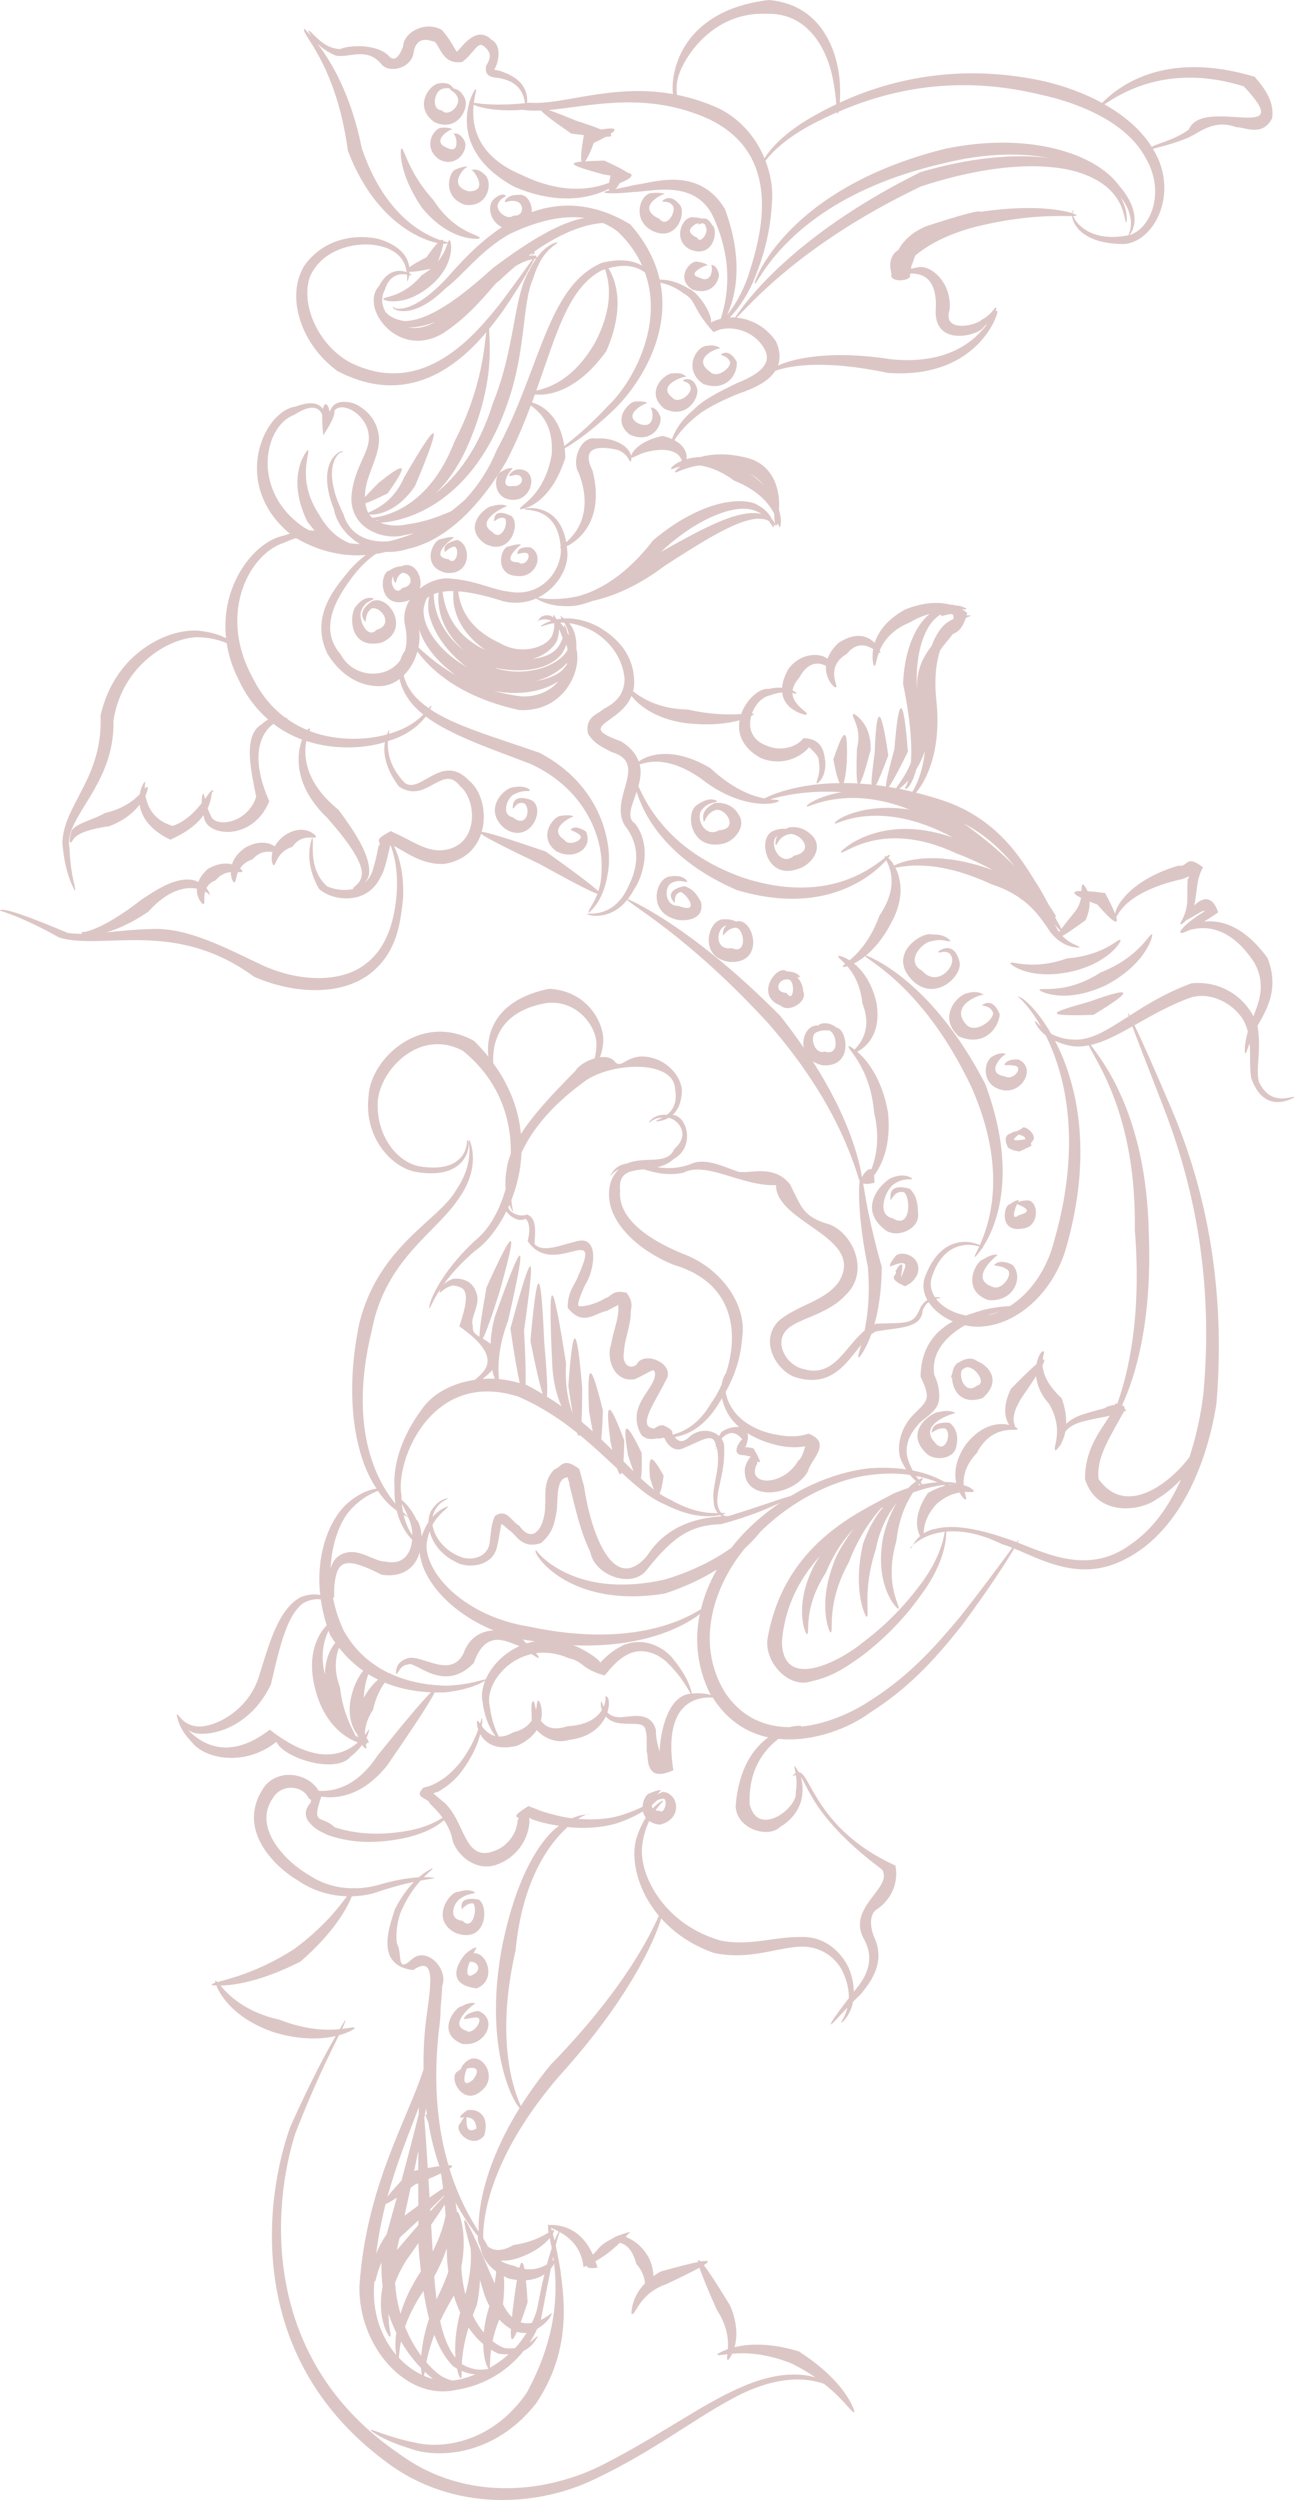 <!-- Generator: Adobe Illustrator 18.1.1, SVG Export Plug-In  -->
<svg version="1.1"
	 xmlns="http://www.w3.org/2000/svg" xmlns:xlink="http://www.w3.org/1999/xlink" xmlns:a="http://ns.adobe.com/AdobeSVGViewerExtensions/3.0/"
	 x="0px" y="0px" width="267.505px" height="516.717px" viewBox="0 0 267.505 516.717" enable-background="new 0 0 267.505 516.717"
	 xml:space="preserve">
<defs>
</defs>
<g opacity="0.23">
	<path fill="#660401" d="M148.474,68.313c-0.014,0-0.014-0.014-0.024-0.014C148.424,68.341,148.429,68.349,148.474,68.313z"/>
	<path fill="#660401" d="M99.136,49.265c0.566-0.739-4.984-0.834-9.525-7.906c-5.413-5.942-5.981-10.884-6.668-10.647
		c-0.126-0.126-0.822,4.683,4.276,12.214C93.184,50.234,99.3,49.38,99.136,49.265z"/>
	<path fill="#660401" d="M89.747,25.205c4.813,2.331,7.419-2.993,6.296-4.956c-0.734-1.554-1.706-1.908-2.331-1.95
		c-0.09-0.249-0.756-1.473-3.044-1.051C88.676,17.568,85.48,22.087,89.747,25.205z M91.023,18.569
		c0.886-0.503,1.634-0.342,2.125-0.224c-0.05,0.014-0.073,0.028-0.059,0.028c-0.242,0.349,1.151,0.441,1.578,2.019
		c0.448,1.481-1.945,3.93-3.376,2.404C89.15,22.658,89.799,19.256,91.023,18.569z"/>
	<path fill="#660401" d="M93.475,26.829c0.133-0.161-0.649-0.589-2.404-0.417c-1.684,0.444-3.605,4.143-0.348,6.488
		c3.57,2.03,6.235-1.876,5.306-3.776c-0.969-1.733-1.959-1.592-2.307-1.498c0.628,0.175,1.587,4.529-1.485,2.843
		C88.948,29.062,93.425,26.377,93.475,26.829z"/>
	<path fill="#660401" d="M93.579,27.662c-0.005,0.014,0.052-0.007,0.142-0.036C93.669,27.612,93.622,27.619,93.579,27.662z"/>
	<path fill="#660401" d="M97.355,35.199c0,0.007,0.064-0.024,0.161-0.059C97.414,35.081,97.35,35.095,97.355,35.199z"/>
	<path fill="#660401" d="M96.133,42.332c4.889,0.659,5.78-4.703,4.152-6.152c-1.367-1.382-2.395-1.176-2.769-1.04
		c0.725,0.417,3.461,4.49-0.64,4.399c-4.714-1.232-0.377-5.452-0.218-4.99c0.071-0.204-0.903-0.266-2.783,0.616
		C92.509,36.425,91.786,40.908,96.133,42.332z"/>
	<path fill="#660401" d="M137.369,40.121c0.012,0.021,0.064,0.041,0.052,0.063C137.454,40.135,137.426,40.121,137.369,40.121z"/>
	<path fill="#660401" d="M134.972,47.764c4.975,2.295,6.979-3.808,5.534-5.459c-2.141-2.682-3.745-0.537-3.572-0.788
		c-0.099,0.476,1.402-0.281,2.243,1.155c0.545,1.207-1.303,4.517-2.873,2.558c-5.008-2.317,0.443-5.117,1.066-5.11
		c-0.114-0.182-1.028-0.385-2.918-0.197C132.037,40.547,130.763,45.741,134.972,47.764z"/>
	<path fill="#660401" d="M142.673,51.579c4.96,1.987,5.839-4.095,4.619-5.009c-0.154-0.059-0.841-1.767-2.13-1.361
		c-0.405-0.136-1-0.266-1.855-0.301C141.093,44.551,138.828,49.583,142.673,51.579z M145.752,45.626
		c0.009-0.011-0.021-0.032-0.021-0.05C145.769,45.58,145.783,45.594,145.752,45.626z M144.078,46.165
		c-0.083,0.335,0.396-0.298,0.37,0.056c-0.59,0.78,1.191-1.004,1.483,0.738c0.63,1.149-1.175,3.58-1.791,2.177
		C141.583,48.009,142.777,46.843,144.078,46.165z"/>
	<path fill="#660401" d="M144.521,57.342c-2.878-0.714,1.819-2.873,1.72-2.404c0.142-0.161-0.457-0.612-2.04-0.84
		c-1.473-0.441-4.721,3.416-1.066,5.747c3.461,1.186,5.384-1.071,5.493-3.097c-0.445-2.236-1.694-1.95-1.687-1.995
		C147.373,54.615,147.491,58.991,144.521,57.342z"/>
	<path fill="#660401" d="M232.911,45.95c-0.005,0-0.007-0.004-0.012-0.004C232.889,46.014,232.889,46.02,232.911,45.95z"/>
	<path fill="#660401" d="M110.725,52.631c-0.028-0.109-0.057-0.186-0.099-0.227C110.649,52.46,110.696,52.565,110.725,52.631z"/>
	<path fill="#660401" d="M160.015,108.969c-0.007,0.002-0.014-0.012-0.019-0.005C159.998,109.021,160.001,109.035,160.015,108.969z"
		/>
	<path fill="#660401" d="M145.373,79.352c4.721,1.741,7.17-1.969,6.934-4.565c-1.765-3.156-3.354-1.329-3.245-1.611
		c-0.206,0.417,1.229,0.171,1.859,1.625c0.22,1.303-2.741,3.487-4.072,2.082c-4.091-2.783,1.381-5.031,2.07-4.839
		c-0.218-0.259-1.004-0.858-2.819-0.567C143.798,71.652,141.173,76.483,145.373,79.352z"/>
	<path fill="#660401" d="M148.919,72.044c0.054,0.07,0.083,0.123,0.066,0.123C149.024,72.1,148.986,72.065,148.919,72.044z"/>
	<path fill="#660401" d="M137.293,84.457c4.465,2.222,7.061-1.857,6.879-3.866c-0.744-3.35-3.309-1.928-2.928-2.014
		c-0.27,0.403,1.514,0.13,1.542,1.777c-0.047,1.327-2.679,3.222-3.821,1.8c-3.226-2.478,2.205-4.434,2.909-4.259
		c-0.187-0.272-0.976-0.967-2.691-0.713C137.677,76.895,133.058,80.927,137.293,84.457z"/>
	<path fill="#660401" d="M141.875,77.895c0.045,0.071,0.083,0.137,0.059,0.133C141.986,77.956,141.95,77.916,141.875,77.895z"/>
	<path fill="#660401" d="M133.769,83.32c0,0.014,0.029,0.028,0.021,0.035C133.814,83.329,133.799,83.32,133.769,83.32z"/>
	<path fill="#660401" d="M134.311,84.25c-0.002,0.021,0.059,0.014,0.154,0.007C134.415,84.224,134.361,84.21,134.311,84.25z"/>
	<path fill="#660401" d="M130.17,89.81c4.01,1.871,6.543-1.189,6.408-3.506c-0.703-2.04-1.734-2.068-2.113-2.047
		c0.587,0.379,1.166,4.87-2.589,3.222c-3.252-1.85,1.48-4.152,1.893-4.16c0.005-0.185-0.77-0.448-2.516-0.322
		C129.929,83.102,126.373,86.868,130.17,89.81z"/>
	<path fill="#660401" d="M106.013,96.879c0.014,0.014,0.059,0.031,0.059,0.043C106.07,96.879,106.049,96.867,106.013,96.879z"/>
	<path fill="#660401" d="M106.328,103.31c3.7-0.204,4.79-5.593,1.717-6.209c-2.096-0.568-3.039,1.459-2.76,1.253
		c0.069,0.244,1.225-0.433,2.075-0.092c1.293,0.891,0.095,2.454-1.277,2.174c-3.34,0.573-0.512-3.475-0.071-3.558
		c-0.14-0.142-0.895-0.348-2.243,0.521C101.946,97.997,101.702,103.442,106.328,103.31z"/>
	<path fill="#660401" d="M100.29,112.408c5.237,2.637,7.414-4.143,5.415-5.761c-4.416-2.113-3.283,1.656-3.658,0.988
		c0.166,0.507,1.002-1.173,2.395-0.443c0.663,1.317-0.91,4.804-2.686,2.731c-3.558-2.125,2.089-5.022,3.008-5.285
		c-0.116-0.19-1.229-0.618-2.961-0.029C100.747,104.402,95.15,108.832,100.29,112.408z"/>
	<path fill="#660401" d="M104.765,104.639c0.012,0.021,0.069,0.057,0.054,0.066C104.935,104.62,104.897,104.606,104.765,104.639z"/>
	<path fill="#660401" d="M107.683,112.643c0.002,0.012,0.029,0.017,0.024,0.028C107.723,112.636,107.712,112.634,107.683,112.643z"
		/>
	<path fill="#660401" d="M105.265,112.92c-1.793-0.092-3.193,5.865,1.502,6.116c3.804,0.592,5.979-4.172,2.899-5.91
		c-3.089-0.22-2.554,1.369-2.764,1.277c0.14,0.322,0.872-0.336,2.051-0.076c1.014,0.618-0.498,2.954-1.803,1.883
		c-3.778,0.09,0.147-3.435,0.533-3.567C107.643,112.461,106.885,112.385,105.265,112.92z"/>
	<path fill="#660401" d="M93.828,111.134c0.002,0.007,0.031,0.014,0.031,0.026C93.923,111.094,93.897,111.096,93.828,111.134z"/>
	<path fill="#660401" d="M92.262,118.413c5.268,0.512,5.216-5.953,2.255-6.827c-3.835,0.895-2.264,2.48-2.674,2.421
		c0.239,0.291,0.756-0.817,2.061-1.026c1.187,0.154,0.54,4.179-1.187,2.608c-4.117-0.528,0.523-4.136,1.111-4.456
		c-0.052-0.187-0.907-0.216-2.636,0.282C89.495,111.47,86.826,117.175,92.262,118.413z"/>
	<path fill="#660401" d="M76.72,124.371c-3.556,2.61-0.803,4.2-1.319,4.143c0.502,0.168-0.18-1.511,1.398-2.757
		c2.023-0.505,4.678,3.383,1.054,4.423c-2.077,2.189-4.046-2.727-3.068-4.157c0.796-1.987,2.565-1.905,2.419-2.345
		c0.227,0.078-1.665-0.867-3.511,1.518c-1.469,1.156-1.959,9.324,5.268,7.599C85.113,130.061,80.148,122.414,76.72,124.371z"/>
	<path fill="#660401" d="M121.759,188.67c-0.012-0.012-0.005-0.028-0.012-0.04C121.7,188.679,121.7,188.691,121.759,188.67z"/>
	<path fill="#660401" d="M111.106,128.578c0.026,0.047,0.059-0.05,0.128-0.218C111.087,128.457,111.026,128.55,111.106,128.578z"/>
	<path fill="#660401" d="M59.705,148.602c0.078,0.045,0.116,0.074,0.168,0.111C59.826,148.673,59.779,148.63,59.705,148.602z"/>
	<path fill="#660401" d="M59.873,148.713c0.043,0.04,0.099,0.078,0.116,0.13C60.079,148.881,60.011,148.812,59.873,148.713z"/>
	<path fill="#660401" d="M64.419,173.211c0.029-0.009,0.043,0.005,0.064,0.005C64.483,173.18,64.467,173.169,64.419,173.211z"/>
	<path fill="#660401" d="M80.406,150.904c0.007,0,0.007,0.007,0.014,0.007C80.43,150.887,80.43,150.883,80.406,150.904z"/>
	<path fill="#660401" d="M106.004,167.038c-0.012-0.014-0.026-0.007-0.035-0.028C105.999,167.102,106.004,167.095,106.004,167.038z"
		/>
	<path fill="#660401" d="M104.438,171.314c5.396,3.43,8.651-4.709,5.204-6.026c-3.866-1.315-3.636,1.4-3.638,1.751
		c0.296,0.365,0.756-1.687,2.48-0.924c1.326,1.362,0.279,5.124-2.492,2.781c-2.546-0.426-1.101-4.432,0.58-4.846
		c1.663-0.867,2.914-0.341,2.999-0.72c0.106-0.007-0.85-1.064-3.25-0.637C104.395,162.58,99.501,167.31,104.438,171.314z"/>
	<path fill="#660401" d="M114.913,175.881c3.629,2.096,7.853-0.486,6.209-4.046c-2.499-1.535-2.968-0.377-3.143-0.471
		c-0.097,0.31,0.879,0.372,1.886,1.232c1.047,1.016-2.369,2.442-3.146,1.026c-3.71-2.383,1.355-4.742,1.767-4.847
		c0.033-0.197-0.801-0.393-2.653-0.154C114.297,168.843,111.146,172.981,114.913,175.881z"/>
	<path fill="#660401" d="M118.485,168.774c0,0.007,0.014,0.009,0.014,0.014C118.532,168.767,118.518,168.767,118.485,168.774z"/>
	<path fill="#660401" d="M141.458,183.144c-4.515,1.011-2.191,3.169-2.066,3.437c0.294-0.095-0.279-1.935,1.407-2.212
		c1.568,0.872,3.818,4.543-0.521,2.861c-2.788,0.175-3.191-3.925-1.362-4.776c1.788-0.872,3.006,0.142,3.158-0.284
		c0.036,0.118-0.528-1.476-3.482-1.042c-3.058,0.211-4.839,7.265,1,8.869c1.464,0.493,6.168,0.391,5.33-3.53
		C143.959,184.586,143.073,183.662,141.458,183.144z"/>
	<path fill="#660401" d="M139.392,186.581c-0.031,0.009-0.061,0.021-0.116-0.014C139.383,186.621,139.411,186.621,139.392,186.581z"
		/>
	<path fill="#660401" d="M152.695,190.373c-0.213,0.024-0.353,0.078-0.54,0.111c-0.516-0.294-1.284-0.523-2.456-0.481
		c-3.328-0.256-5.5,7.919,1.085,8.805C157.983,199.301,156.071,190.366,152.695,190.373z M151.269,195.952
		c-3.428,0.595-3.352-3.752-1.364-4.591c0.095-0.036,0.18-0.043,0.275-0.066c-1.075,0.917-0.55,2.089-0.832,1.916
		c0.291,0.41,0.767-1.284,2.698-1.473C153.913,191.809,154.588,197.456,151.269,195.952z"/>
	<path fill="#660401" d="M166.063,204.975c-0.073-1.246-0.516-2.227-1.26-2.99c0.284,0.029,0.502,0.036,0.554-0.083
		c0.111-0.019-0.564-1.09-2.691-1.128c-2.042-1.625-6.796,4.991-1.327,7.047C163.092,209.497,167.015,206.955,166.063,204.975z
		 M162.616,205.238c-2.004-0.159-2.044-1.473-1.232-2.352c0.386-0.277,0.94-0.58,1.729-0.417
		C164.435,202.84,164.113,207.549,162.616,205.238z"/>
	<path fill="#660401" d="M147.801,165.946c-3.657,1.743-2.035,4.001-2.39,3.849c0.41,0.322,0.365-1.528,2.352-2.317
		c2.051-0.839,5.261,3.875,0.893,4.117c-2.963,1.748-5.029-2.639-3.496-4.292c1.424-1.736,3.115-1.279,3.051-1.762
		c0.109,0.111-1.291-1.12-3.899,0.692c-2.847,1.357-1.76,9.617,5.055,8.168c2.364-0.405,5.067-3.61,3.316-6.059
		C151.504,166.282,149.471,165.837,147.801,165.946z"/>
	<path fill="#660401" d="M163.113,171.02c-0.258,0.085-0.448,0.197-0.661,0.294c-0.63-0.09-1.481-0.026-2.646,0.448
		c-3.387,1.398-1.414,10.387,5.332,7.774c2.234-0.656,5.055-3.769,3.065-6.472C166.652,171.217,164.736,170.755,163.113,171.02z
		 M164.191,176.845c-2.88,2.497-5.306-2.437-3.681-3.92c0.059-0.043,0.114-0.066,0.171-0.104c-0.552,0.992-0.294,1.895-0.374,1.777
		c0.419,0.374,0.438-1.599,2.684-2.156C165.205,171.847,168.787,175.848,164.191,176.845z"/>
	<path fill="#660401" d="M210.345,206.107c0.009-0.047,0.045-0.069,0.083-0.09C210.295,205.941,210.25,205.96,210.345,206.107z"/>
	<path fill="#660401" d="M260.242,223.598c-0.682-2.98,0.557-6.495-0.258-11.458c-0.007-0.026-0.026-0.054-0.036-0.083
		c1.556-2.864,4.75-7.471,2.059-14.075c-4.901-6.744-9.762-7.902-13.107-7.49c0.857-0.538,1.805-1.146,2.933-1.914
		c-1.391-4.16-3.745-2.639-4.991-1.395c0.372-1.317,0.448-2.982,0.756-4.773c0.18-1.066,0.54-2.129,1.106-3.141
		c-3.688-2.847-3.013,0.047-5.053-0.362c-9.736,2.861-12.936,8.191-13.121,9.949c-0.374-0.952-1.035-2.338-2.077-4.276
		c-1.488-0.197-2.679-0.322-3.627-0.381c-0.419-1.004-0.962-1.509-0.917-1.419c-0.343,0.021-0.308,0.557-0.322,1.369
		c-2.04,0-1.907,0.528-0.111,1.417c-0.161,0.952-0.547,2.059-1.478,3.143c-1.033,1.281-1.931,2.4-2.58,3.269
		c-0.081-0.154-0.18-0.336-0.287-0.535c0.05-0.014,0.107-0.019,0.147-0.066c-0.121,0.14-0.362-0.343-0.895-1.296
		c-0.095-0.197-0.197-0.412-0.315-0.644c0.123,0.064,0.22,0.095,0.272,0.043c0.057,0.088-0.325-0.77-1.379-2.198
		c-0.535-0.997-1.173-2.156-1.921-3.482c-3.101-4.783-7.888-14.393-20.391-18.446c-1.836-0.609-3.584-1.092-5.297-1.526
		c2.139-2.381,5.41-8.949,4.186-19.367c-0.41-4.363,0.012-7.594,0.798-10.03c0.907-1.317,1.919-2.43,2.681-3.416
		c0.867-0.272,1.935-1.092,2.634-3.283c0.63-0.308,1.054-0.426,1.049-0.462c0.078,0-0.253-0.118-0.895-0.095
		c0.026-0.095,0.057-0.182,0.078-0.284c0.047-0.019,0.076-0.052,0.081-0.104c0.135,0.074-0.206-0.336-1.016-0.812
		c-0.021-0.017-0.038-0.026-0.059-0.04c0.58,0.033,0.917,0.069,0.929-0.175c0.099,0.163-0.722-0.557-2.39-0.644
		c-0.348-0.111-0.663-0.156-0.938-0.13c-2.156-0.557-5.29-0.654-9.381,0.99c-3.856,2.111-5.581,4.707-6.292,6.91
		c-1.298-1.35-3.71-2.442-7.457-0.021c-1.222,1.137-1.912,2.243-2.286,3.283c-1.89-1.428-5.823-1.016-8.092,2.134
		c-0.85,1.504-1.225,2.779-1.305,3.866c-0.772-0.059-1.687-0.014-2.762,0.242c-1.871-0.242-4.626,2.137-5.699,5.195
		c-2.255,0.142-5.929,0.216-11.017-0.929c-6.306-0.128-9.705-2.53-11.328-3.783c0.083-0.336,0.168-0.67,0.206-1.042
		c0.374-6.685-3.989-10.295-7.303-12.256c-2.828-1.483-5.249-1.855-7.161-1.753c-0.448-0.315-0.76-0.469-0.632-0.573
		c-0.225,0.059-0.107,0.263,0.135,0.616c-0.362,0.038-0.713,0.088-1.035,0.149c-0.308-0.58-0.635-0.86-0.566-0.879
		c-0.18-0.002-0.168,0.168-0.116,0.462c-0.256-0.142-0.505-0.303-0.796-0.391c-1.696-0.22-2.182,0.718-2.369,1.158
		c0.415-0.27,1.575-0.616,2.717-0.05c-1.414,0.469-2.175,1.085-2.125,1.071c-0.137,0.362,0.839-0.31,2.743-0.583
		c0.045,0.692-0.021,1.578-0.455,2.634c-1.22,2.402-6.49,4.103-10.859,1.428c-6.744-3.072-8.227-7.777-8.525-10.638
		c3.331,0.237,6.943,1.293,9.354,2.068c2.554,0.564,4.844,0.249,6.765-0.592c1.004,0.644,3.065,1.649,6.555,1.59
		c1.578,0.014,3.271-0.386,5.031-1.071c4.193-0.917,9.338-3.004,14.961-7.263c7.443-4.809,13.282-8.445,17.449-9.466
		c2.118-0.528,3.335-0.23,4.096,0.187c0.566,0.765,0.82,1.367,1.054,1.289c-0.007-0.081-0.026-0.272-0.064-0.516
		c0.13,0.118,0.237,0.194,0.329,0.154c0.081,0.242,0.052-0.552-0.708-1.319c-0.471-1.019-1.473-2.293-3.676-3.283
		c-4.823-1.502-12.988,0.997-20.883,7.696c-5.541,7.187-11.01,10.293-15.409,11.512c-4.307,0.959-7.135,0.512-7.748,0.46
		c-0.237-0.045-0.476-0.088-0.663-0.133c4.013-1.928,6.363-6.178,6.123-9.402c-0.021-0.443-0.083-0.831-0.133-1.234
		c2.627-1.236,7.881-5.607,5.337-15.608c-3.037-6.062,3.323-4.721,5.301-4.278c2.265,1.03,2.094,2.364,2.608,2.355
		c-0.059,0.159,0.161-0.199,0.116-0.82c0.398,0.327,1.77-1.388,6.315-1.582c3.188,0.095,3.819,1.421,4.119,2.267
		c-1.63,0.67-2.456,1.542-2.158,1.736c0.009,0.126,0.663-0.263,1.843-0.564c-0.843,0.635-1.227,1.144-1.137,1.146
		c-0.014,0.453,1.753-0.869,5.043-1.36c1.995,0.261,4.434,1.094,7.241,3.165c4.929,1.938,7.17,4.716,8.234,6.775
		c0.156,1.68,0.066,2.772,0.644,2.321c0.062,0,0.118-0.118,0.168-0.308c0.128,0.431,0.187,0.708,0.242,0.737
		c0.31,0.27,0.632-1.286-0.04-3.496c0.005-0.199,0.014-0.353,0.014-0.578c0.109-1.94-0.175-8.056-6.014-10.008
		c-4.33-1.232-7.718-1.028-10.224-0.351c-1.085,0.029-2.044,0.204-2.873,0.445c0.109-1.094-0.301-2.738-2.539-3.92
		c0.718-1.064,1.942-2.769,4.212-4.641c1.968-1.739,4.918-3.222,8.577-4.771c1.616-0.649,6.183-1.923,8.097-4.922
		c2.603-0.931,9.563-2.461,23.255,0.436c19.51,1.388,23.3-13.7,22.582-12.717c-0.047-0.255-0.156-0.196-0.339,0.05
		c0.178-0.501,0.204-0.827,0.168-0.812c-0.322-0.294-0.782,1.33-3.03,2.506c-1.258,1.239-8.179,2.723-6.609-2.093
		c0.495-5.593-3.88-9.358-6.555-8.763c-0.542,0.088-0.983,0.197-1.386,0.308c0-0.143-0.009-0.272-0.021-0.392
		c0.239-0.595,0.488-1.295,0.753-2.113c0.062-0.113,0.116-0.19,0.171-0.291c2.397-1.977,6.306-4.342,12.754-5.973
		c10.574-2.555,17.238-2.093,19.576-2.121c0.27,1.974,2.485,5.795,10.854,5.774c5.669-0.514,10.347-8.755,7.244-16.938
		c-0.372-0.951-0.843-1.858-1.372-2.743c1.182-0.351,3.764-0.861,7.339-2.306c2.677-1.305,5.425-3.833,9.899-2.159
		c1.803-0.043,5.41,2.082,7.417-1.869c0.464-3.339-1.428-6.051-3.627-8.561c-18.96-5.69-28.454,2.307-31.534,5.41
		c-3.511-1.918-7.507-3.411-11.74-4.43c-18.301-4.067-32.881-0.063-42.478,4.367c0.097-1.225,0.123-2.904-0.076-5.11
		C173.105,11.9,170.672,1.015,158.93,0c-17.948,2.139-20.367,14.762-19.81,19.444c-12.602-2.247-22.823,2.345-29.646,1.785
		c-0.182,0.021-0.332,0.029-0.512,0.049c0.135-1.518-0.171-4.549-4.527-6.211c-0.448-0.214-1.244-0.515-2.227-0.641
		c0.071-0.056,0.085-0.126-0.045-0.213c0.216,0.399,2.239-4.553-0.599-6.019c-3.148-3.168-6.27,1.871-6.862,2.204
		c-0.36,1.053-0.651-1.113-3.371-4.224c-3.394-1.921-7.874,0.462-7.995,3.416c-0.73,1.889-1.537,3.114-2.698,2.249
		c-2.528-3.006-8.788-2.456-10.314-1.697c-4.082-0.122-6.14-4.402-6.656-3.71c0.045-0.154,0.201,0.297,0.661,1.012
		c-0.91-1.039-1.466-1.536-1.383-1.543c-1.146,0.872,6.443,6.601,8.971,25.25c5.299,13.981,14.433,18.265,18.534,19.08
		c-0.595,0.62-1.369,1.62-2.281,2.943c-1.599,0.805-2.88,1.54-3.546,2.082c-0.258-1.977-1.651-4.472-6.431-5.89
		c-4.06-0.888-10.818-0.518-15.165,5.383c-4.039,6.243-1.026,16.258,6.709,21.928c14.713,7.713,25.126-1.303,30.797-8.007
		c-0.481,3.037-0.779,11.297-6.583,22.608c-5.297,13.68-14.334,15.447-16.958,15.734c-0.235-0.208-0.469-0.412-0.654-0.663
		c1.194,0.133,5.633-0.237,9.471-5.917c5.967-14.194,4.915-14.241-2.3-1.691c-2.516,5.669-6.642,6.666-7.353,7.272
		c-0.336-0.554-0.54-1.218-0.613-1.98c0.85-0.275,2.314-0.933,4.61-2.075c4.669-6.595,3.475-6.453-1.957-2.103
		c-1.137,1.177-2.099,2.16-2.743,2.895c-0.13-3.98,2.807-7.864,2.911-11.773c-0.059-4.311-3.11-6.803-5.398-7.663
		c-3.091-0.784-4.257,0.377-4.683,1.54c-0.064,0.05-0.123,0.097-0.185,0.161c-0.175-1.424-1.004-2.208-1.346-0.49
		c-0.734-1.071-2.312-1.743-5.631-0.497c-6.817,0.976-13.36,16.212-1.203,26.27c-0.41,0.118-0.829,0.251-1.267,0.405
		c-6.135,1.239-13.123,10.233-11.922,21.208c-1.305-0.668-3.077-1.284-5.484-1.53c-6.24-0.654-17.499,4.404-20.452,17.472
		c0.519,12.979-7.644,18.394-7.902,26.32c0.528,6.796,2.506,9.624,2.542,9.866c0.547,0.092-0.884-2.665-1.059-8.793
		c-1.301-6.299,9.428-12.846,9.08-26.327c1.805-11.527,11.579-17.127,17.368-17.219c2.667,0.05,4.612,0.63,6.036,1.227
		c0.381,2.473,1.166,5.031,2.497,7.62c1.635,3.482,3.738,6.126,6.071,8.156c-0.412,0.237-0.836,0.538-1.26,0.95
		c-4.214,2.366-2.092,10.297-1.21,15.054c-1.767,5.484-8.293,6.372-9.291,4.055c-0.315-0.587-0.55-1.163-0.737-1.701
		c1.023-2.177,0.656-3.728,1.222-3.451c-0.199-0.756-0.749,0.118-1.779,1.504c-0.149-0.647-0.244-1.056-0.391-1.035
		c-0.045-0.076-0.313,0.571-0.272,1.905c-1.341,1.708-3.283,3.771-6.017,4.723c-3.975-1.161-5.249-4.07-5.617-6.27
		c0.49-1.042,0.557-1.765,0.426-1.739c-0.123-0.121-0.301,0.031-0.559,0.308c-0.014-0.824,0.081-1.355,0.095-1.293
		c0.007-0.469-0.843,0.63-1.137,2.416c-1.22,1.267-3.319,3.008-7.204,3.913c-2.516,1.469-5.777,2.021-6.862,3.603
		c-0.585,1.779-0.424,2.506-0.263,2.523c0.834-0.261-0.244-2.222,8.087-3.418c3.113-1.215,5.02-2.897,6.209-4.423
		c0.329,2.312,1.876,5.06,6.332,7.23c3.672-1.618,5.704-3.423,6.872-5.053c0.04,0.166,0.066,0.315,0.114,0.488
		c0.618,3.998,10.155,4.88,13.476-3.395c-4.129-9.383-1.717-14.083,0.853-15.992c1.883,1.433,3.89,2.509,5.929,3.262
		c-1.225,3.286-1.637,9.641,5.214,16.189c4.138,4.709,7.045,8.748,7.151,11.339c0.021,2.371-2.058,2.911-1.779,3.335
		c0,0,0,0,0.005,0c-0.005,0-0.005,0-0.005,0l0,0c-0.016-0.005-0.009,0.002-0.009,0.002c-1.867,0.46-3.92,0.104-5.365-0.519
		c-4.363-3.871-2.433-9.994-3.167-9.996c0.002,0.346-1.95,4.394,1.421,10.446c2.378,2.414,9.97,3.8,12.851-2.556
		c0.801-1.13,1.587-5.117,1.952-6.488c0.725,1.897,1.665,5.2,1.27,10.394c-0.398,4.15-1.426,10.295-6.232,14.097
		c-4.787,3.892-13.256,4.041-21.243,0.514c-7.94-3.738-15.722-7.969-23.198-7.611c-3.414,0.081-6.493,0.419-9.26,0.682
		c2.274-0.666,5.2-1.95,8.58-4.231c4.162-4.636,7.76-5.223,10.07-4.785c-0.109,2.146,1.447,3.544,1.357,3.11
		c0.396,0.099,0-1.189,0.346-2.518c0.673,0.362,1.04,0.756,1.004,0.884c0.012,0.081,0.043-0.677-0.732-1.578
		c0.329-0.644,0.877-1.246,1.897-1.627c0.983-1.215,2.132-1.597,3.132-1.703c0.014,1.426,0.642,2.369,0.76,2.096
		c0.291,0.074,0.251-0.957,0.753-2.111c0.493,0.033,0.831,0.066,0.86-0.092c0.159,0.05,0-0.279-0.445-0.656
		c0.49-0.73,1.253-1.433,2.556-1.862c1.45-1.639,3.006-1.708,4.15-1.523c-0.448,1.637,0.059,2.902,0.298,2.705
		c0.436,0.038,0.566-2.75,3.818-3.781c1.836-2.75,4.567-1.63,4.783-1.961c0.668-0.005-2.179-3.203-6.358-0.417
		c-0.997,0.72-1.646,1.511-2.066,2.274c-1.21-0.777-3.255-1.281-6.055,0.232c-1.627,1.123-2.44,2.357-2.8,3.492
		c-1.192-0.308-2.852-0.251-4.948,0.917c-1.085,0.959-1.696,1.89-2.023,2.757c-0.194-0.102-0.37-0.206-0.597-0.301
		c-3.368-0.959-7.118,1.211-11.164,3.942c-8.144,6.365-12.185,6.879-12.278,6.635c-0.128,0.147-0.102,0.289,0.043,0.412
		c-1.047,0.005-2.044-0.036-2.961-0.178c-7.779-3.283-13.673-5.429-14.016-4.626c-0.234,0.007,4.245,1.073,12.214,5.574
		c9.032,2.729,23.899-3.951,40.291,8.106c8.582,3.724,18.067,3.849,23.925-0.588c5.941-4.541,6.382-11.325,6.886-15.622
		c0.232-5.365-0.893-8.807-1.893-10.828c2.771,1.44,5.865,3.925,10.394,3.721c4.252-0.677,6.63-3.229,7.628-6.218
		c1.085,0.836,5.036,2.859,12.053,6.206c6.429,3.556,10.52,5.704,11.991,6.197c-0.895,2.376-2.106,3.475-1.751,3.88
		c0.336-0.322,2.99-2.357,3.871-7.995c1.203-5.972-1.173-18.29-14.064-25.034c-9.93-3.447-17.652-5.635-22.629-9.016
		c0.185-0.398,0.28-0.685,0.256-0.692c-0.057-0.161-0.218,0.062-0.547,0.49c-1.184-0.841-2.26-1.729-3.103-2.753
		c-1.203-1.452-1.803-2.817-2.068-4.039c1.327-1.308,2.302-3.058,2.826-4.92c2.255,3.018,7.85,9.198,21.075,12.095
		c9.054,0.46,13.043-7.933,11.759-12.808c0.007-0.014,0.014-0.026,0.019-0.036c0.076-2.653-0.675-4.179-1.471-5.119
		c1.267,0.178,2.724,0.583,4.349,1.367c3.096,1.523,6.685,5.093,7.102,10.231c-0.126,2.719-1.274,4.588-4.389,6.154
		c-0.924,0.995-3.89,1.492-3.186,5.083c1.312,2.203,3.316,2.942,4.839,3.785c7.954,2.359-0.687,9.589,2.788,15.217
		c3.482,4.422,2.482,8.954,0.886,12.199c-2.978,7.223-8.864,5.808-8.608,6.007c-0.744,0.13,4.328,1.95,8.213-2.862
		c1.082,1.334,12.621,7.583,28.987,25.342c13.995,15.945,17.657,28.521,19.052,32.825c-0.284,2.52-0.14,8.758,1.701,17.709
		c0.49,5.74-0.05,10.079-0.685,13.159c-4.089,3.371-6.346,9.847-12.652,7.931c-3.224-0.666-5.931-4.915-3.752-7.739
		c2.047-2.708,8.488-3.196,12.47-7.521c5.079-4.745,1.604-12.631-3.196-14.585c-5.607-1.59-5.806-3.442-8.279-8.343
		c-3.641-4.506-8.971-1.772-11.084-2.717c-2.523-0.86-6.531-2.909-9.527-1.407c-2.603,0.936-4.839,0.895-6.836,0.609
		c1.234-0.282,2.423-0.763,3.395-1.708c4.453-2.362,2.904-8.874-0.189-9.106c1.021-0.945,1.876-2.546,1.89-5.292
		c-0.386-3.162-3.679-6.829-8.537-6.789c-3.338,0.301-4.053,2.535-5.318,1.078c-0.696-0.853-1.848-1.078-3.077-0.924
		c0.263-0.677,0.483-1.506,0.609-2.518c0.654-3.721-2.663-11.186-11.138-11.617c-11.617,2.369-13.033,9.764-12.543,14.026
		c-0.886-1.094-1.869-2.182-2.959-3.257c-10.977-6.1-21.509,3.688-21.817,11.541c-0.955,8.253,4.595,14.528,9.698,15.516
		c12.102,2.144,11.427-7.554,10.664-6.493c0.033,0.526-0.012,6.889-9.748,5.382c-4.626-0.839-9.011-6.201-8.713-13.32
		c0.384-6.55,8.63-15.383,17.598-10.581c7.471,6.041,10.051,14.009,9.909,21.298c-0.424,1.113-0.753,2.212-0.862,3.283
		c-0.265,1.516-0.301,2.835-0.201,3.968c-1.303,4.683-3.627,8.554-6.23,10.591c-7.805,7.223-9.909,13.628-9.506,14.026
		c0.085,0.273,0.512-1.315,2.272-3.958c-0.199,0.426-0.208,0.725-0.213,0.675c0.313,0.343,0.865-1.035,2.88-1.386
		c2.473,0.434,3.726,1.03,1.225,8.452c9.319,6.526,5.147,9.34,3.224,11.055c-4.704,0.68-8.867,2.859-11.171,6.36
		c-4.039,5.498-5.792,11.328-5.455,15.956c-0.033,1.194,0.038,2.286,0.187,3.288c-3.968-4.835-9.812-15.762-4.847-35.963
		c2.812-14.592,13.45-20.22,17.856-27.002c4.977-6.853,2.265-12.235,2.338-12.138c-0.689-0.362,1.48,3.996-2.779,10.257
		c-3.473,6.249-15.963,11.399-20.005,27.447c-3.094,14.741-1.011,26.464,2.674,32.877c0.28,0.528,0.573,0.952,0.86,1.407
		c-1.336,0.189-3.653,0.86-6.386,3.373c-3.255,3.143-6.209,9.994-5.254,18.607c-1.007-0.208-2.312-0.199-4.039,0.434
		c-4.579,2.535-6.389,9.153-8.727,16.733c-2.426,7.033-9.054,10.079-12.313,10.02c-3.454-0.166-4.124-2.719-4.591-2.473
		c0.007,0.109,0.052,0.445,0.22,0.891c0.118,0.644,0.661,2.53,3.018,4.944c2.648,3.3,10.776,5.041,17.378-0.194
		c1.492,3.38,12.287,6.718,15.288,3.096c1.101-0.857,1.857-1.684,2.414-2.435c0.405,0.557,0.77,0.829,0.829,0.677
		c0.154-0.038,0.073-0.374-0.036-0.91c0.152-0.014,0.239-0.052,0.218-0.111c0.05-0.038,0.009-0.095-0.071-0.156
		c0.22,0.083,0.381,0.118,0.372,0.031c0.19-0.092-0.052-0.448-0.384-1.04c0.433-0.924,0.502-1.526,0.554-1.547
		c0.066-0.426-0.199,0.09-0.865,0.931c-0.01-0.021-0.017-0.036-0.026-0.057c0.002-1.343,0.324-3.079,1.687-5.103
		c0.559-2.658,1.587-4.444,2.421-5.616c3.43,1.416,6.801,1.89,9.539,2.002c-1.644,1.613-5.304,5.939-11.022,13.057
		c-4.337,6.569-9.17,7.49-12.19,7.305c-2.014-3.511-7.843-4.721-11.01-1.132c-6.524,8.84,1.995,16.904,6.692,19.64
		c3.307,2.291,6.912,3.193,10.16,3.288c-1.653,2.253-4.806,6.408-10.953,10.944c-7.602,4.835-13.429,6.102-15.819,6.796
		c-0.213-0.227-0.365-0.336-0.452-0.261c-0.047-0.061-0.038,0.092,0.038,0.386c-0.502,0.161-0.779,0.296-0.77,0.462
		c-0.062,0.007,0.27,0.083,0.964,0.111c0.803,2.051,3.695,6.855,11.901,9.677c5.624,1.684,9.93,1.428,12.77,0.775
		c-1.95,3.383-5.228,9.454-9.378,18.754c-5.197,14.438-9.667,47.227,19.543,69.058c14.142,10.842,31.887,9.369,43.394,3.762
		c11.825-5.588,20.336-12.273,27.924-16.34c9.075-5.119,15.584-4.738,19.472-3.359c4.252,3.345,5.792,6.159,6.282,5.851
		c0.147,0.27-1.094-5.879-11.494-12.55c-6.128-1.857-10.515-1.547-13.277-0.872c0.535-1.95,0.675-4.904-0.947-8.639
		c-2.542-4.176-4.33-6.924-5.408-8.317c1.251-0.789,1.099-1.056-0.647-0.756c-0.424-0.426-0.606-0.388-0.547,0.107
		c-1.585,0.31-4.1,0.95-7.701,1.959c-0.568,0.31-1.068,0.64-1.53,0.974c-0.021-1.078-0.256-2.329-0.924-3.766
		c-1.355-2.485-3.162-3.653-4.508-4.243l-0.296-0.147c0.566-0.616,0.919-0.985,1.035-0.86c-0.043-0.182-0.872-0.014-2.383,0.559
		c-0.189,0.036-0.353,0.099-0.49,0.189c-0.109,0.043-0.185,0.071-0.298,0.116c-0.926,0.661-2.336,1.057-3.529,2.459
		c-0.029,0.121-0.561,0.63-1.121,1.246c-3.359-7.538-9.883-5.837-9.21-6.213c-0.211,0.114-0.175,0.227,0.002,0.355
		c-0.111,0.194-0.076,0.623,0.043,1.274c-1.203,0.741-3.459,2.059-7.258,2.58c-2.618,1.563-4.292,1.102-5.351,0.256
		c-0.057-0.287-0.374-0.817-0.893-1.597c-0.156-5.721,2.508-18.318,15.781-33.644c14.267-15.772,19.619-27.796,21.007-32.512
		c2.577,2.876,6.114,5.432,10.807,7.111c7.023,1.585,12.858-0.964,17.506-1.246c4.868-0.372,8.262,2.618,9.463,5.718
		c0.812,1.902,1.049,3.537,1.009,4.91c-2.445,3.155-3.845,5.176-3.721,5.377c0.088,0.253,1.135-1.014,3.451-3.439
		c-0.5,1.992-1.485,3.049-1.251,3.091c-0.216,0.265,1.779-1.085,2.39-4.271c0.547-0.552,1.121-1.137,1.774-1.777
		c1.751-2.217,4.88-6.135,2.783-11.195c-0.945-1.978-1.357-4.866,0.227-6.052c2.426-1.547,4.804-4.844,3.989-9.141
		c-16.406-7.478-17.527-19.206-19.998-19.318c-0.429-0.819-0.853-1.222-0.763-1.26c-0.275-0.007-0.066,0.497,0.116,1.459
		c-0.208,0.144-0.438,0.353-0.682,0.649c0.294-0.135,0.535-0.197,0.753-0.225c0.135,0.874,0.213,2.037-0.036,3.506
		c0.578,3.08-7.805,9.667-9.523,2.485c-0.301-7.078,2.949-11.195,5.943-13.49c7.199,0.739,14.715-2.26,19.055-5.505
		c8.959-5.661,14.566-12.571,18.901-17.982c5.87-7.943,9.279-13.299,10.785-15.852c5.948,2.428,13.843,7.061,23.056,2.139
		c10.077-5.109,16.473-17.714,18.756-32.097c2.326-28.151-4.053-48.79-9.549-61.502c-3.475-8.182-5.976-13.725-7.391-16.698
		c3.518-1.983,7.365-4.231,11.785-5.777c4.934-1.322,9.951,2.345,11.226,5.796c0.171,0.431,0.308,0.867,0.419,1.312
		c-0.798,2.741-0.668,4.382-0.557,4.468c0.22,0.121,0.381-0.642,0.921-2.056c0.189,2.456-0.045,4.963,0.322,7.159
		c2.66,7.63,8.329,4.278,8.814,4.074C268.007,225.936,262.93,229.328,260.242,223.598z M154.808,105.221
		c1.106,0.194,1.942,0.566,2.601,1c-0.585-0.126-1.239-0.206-2.075-0.168c-4.581,0.189-10.79,3.582-18.702,8.021
		C143.372,107.718,150.606,104.62,154.808,105.221z M157.893,100.271c-0.784-0.796-1.715-1.58-2.859-2.321
		C156.275,98.608,157.199,99.404,157.893,100.271z M115.116,132.489c0.339-0.957,0.464-1.762,0.457-2.442
		c0.211,0.405,0.403,0.874,0.557,1.443c0.073,0.088,0.13,0.19,0.197,0.28c-0.185,0.637-0.49,1.343-1.061,2.099
		c-0.969,1.239-2.802,2.044-5.098,2.302C112.437,135.5,114.223,134.116,115.116,132.489z M116.209,138.541
		c-1.22,1.078-3.158,1.864-5.489,2.229c2.764-0.718,4.998-2.08,6.545-3.818c-0.026,0.137-0.064,0.272-0.095,0.41
		C116.905,137.745,116.592,138.141,116.209,138.541z M81.645,120.458c0.424,0.168,0.088-1.253,1.483-2.044
		c1.729-0.163,2.899,2.625-0.009,3.122c-1.281,1.793-2.828-1.194-1.798-2.407C81.2,119.989,81.823,120.515,81.645,120.458z
		 M89.673,122.789c0.313-0.126,0.647-0.225,0.988-0.308c-0.249,2.667,0.213,7.58,5.389,12.074
		C90.846,130.544,89.69,125.693,89.673,122.789z M88.185,123.72c0.18-0.154,0.348-0.315,0.547-0.445
		c-0.197,0.922-0.291,2.035-0.109,3.428c0.777,3.387,3.162,7.639,7.85,11.157c-5.827-3.312-9.243-8.386-8.885-12.107
		C87.716,124.956,87.942,124.307,88.185,123.72z M117.327,134.337c-1.784,3.295-8.431,5.671-14.639,3.838
		c-0.114-0.043-0.206-0.095-0.315-0.137c5.96,1.225,11.067,0.265,13.675-2.769c0.523-0.756,0.822-1.433,1.019-2.068
		C117.187,133.56,117.267,133.946,117.327,134.337z M100.34,134.358c-7.227-3.409-8.468-9.155-8.857-12.041
		c0.718-0.116,1.473-0.166,2.265-0.152C93.44,125.112,94.292,130.111,100.34,134.358z M221.855,44.656
		c0.405-0.014,0.647-0.049,0.689-0.143c0.09-0.039-0.194-0.21-0.822-0.423c-0.019-0.309,0.104-0.48,0.355-0.392
		c-0.22-0.351-0.436-0.148-0.486,0.349c-2.241-0.714-8.445-1.819-18.948-0.259c-0.118-0.419-3.643,0.532-11.11,2.947
		c-3.094,1.267-4.854,3.136-5.813,4.928c-0.995,0.573-2.222,1.995-1.426,4.92c-0.611,1.971,4.418,1.595,3.823,0.133
		c0.024-0.063,0.031-0.104,0.047-0.168c2.212-0.077,5.496,0.651,5.304,6.971c-0.798,8.638,9.302,5.736,9.951,3.976
		c0.275-0.203,0.516-0.417,0.737-0.63c-2.492,3.387-7.997,8.643-20.13,7.373c-11.993-1.893-19.848-0.227-23.193,1.317
		c0.493-1.355,0.479-2.994-0.417-5.002c-2.118-3.087-5.192-4.619-8.13-4.899c2.492-2.363,13.171-15.223,38.114-27.123
		c15.189-4.997,28.222-5.382,35.393-1.792c7.27,3.553,6.427,9.345,7.104,9.208c0.043-0.339,0.301-2.432-1.239-5.224
		c3.385,4.381,1.788,7.419,1.625,7.895C225.913,50.109,222.545,46.489,221.855,44.656z M257.113,17.842
		c11.624,12.291-8.471,1.889-11.363,8.938c-2.994,2.195-6.386,2.807-7.649,3.58c-2.213-3.514-5.638-6.454-9.783-8.794
		C232.003,19.102,241.751,13.055,257.113,17.842z M214.422,19.41c10.037,2.089,18.946,6.558,22.435,13.284
		c3.928,6.635,1.386,14.177-3.174,15.853c-0.062,0.014-0.116,0.018-0.182,0.031c0.763-0.863,2.696-4.58-2.085-10.131
		c-4.986-6.887-18.988-11.251-36.063-7.692c-33.632,8.406-39.898,28.494-39.294,27.791c0.272,1.298,6.481-17.397,39.112-24.803
		c8.111-2.05,15.499-2.211,21.535-1.126c-7.149-0.854-16.231-0.036-26.407,2.954C163.18,49.01,153.581,63.253,151.97,65.604
		c-0.379-0.027-0.739,0.007-1.106,0.021c1.502-1.568,3.252-3.878,4.811-7.317c1.677-4.046,3.496-9.277,3.868-15.952
		c0.329-2.8-0.109-6.016-1.298-9.131c1.277-1.645,4.254-4.857,10.733-8.105c1.236-0.616,2.596-1.26,4.07-1.905
		c0.031,0.182,0.066,0.308,0.13,0.322c0.028,0.021,0.095-0.133,0.175-0.448C182.704,19.06,196.67,15.235,214.422,19.41z
		 M141.027,13.817c1.942-4.073,7.599-11.318,17.288-10.96c9.582-0.399,12.96,8.868,13.796,13.137
		c0.49,2.415,0.675,4.276,0.777,5.547c-1.452,0.689-2.788,1.389-3.991,2.061c-6.521,3.507-9.615,7.111-10.849,9.12
		c-1.677-4.055-4.683-7.888-9.34-10.271c-3.027-1.389-5.948-2.278-8.753-2.845C139.785,18.349,139.745,16.358,141.027,13.817z
		 M146.605,24.649c16.257,7.804,10.129,25.893,7.992,32.62c-1.312,3.647-2.907,6.125-4.278,7.832
		c1.746-3.846,3.522-11.132-0.462-21.919c-5.482-9.074-15.108-5.326-18.451-4.993c-1.739,0.392-3.108,0.672-4.143,0.885
		c0.303-0.339,0.609-0.773,0.865-1.232c1.886-0.711,3.447-1.767,1.637-2.159c-0.808-0.557-2.359-1.364-4.858-2.492
		c-1.594,0.05-2.925,0.091-3.965,0.158c0.512-0.623,1.187-2.061,1.81-3.81c0.943-0.442,1.789-0.868,2.485-1.26
		c1.113-0.014,1.398-0.213,0.943-0.574c1.419-0.951,1.286-1.466-1.902-0.944c-1.227-0.498-2.959-1.106-5.221-1.831
		c-2.435-1.004-4.34-1.76-5.617-2.188C121.906,21.999,133.626,18.71,146.605,24.649z M111.833,22.846
		c0.595,0.707,2.568,2.212,6.247,4.76c0.969,0.133,1.819,0.235,2.618,0.325c-0.573,3.181-0.668,4.868-0.469,5.474
		c-2.897,0.258-2.229,0.829,4.479,2.638c0.54,0.095,1.035,0.179,1.509,0.256c-0.133,0.578-0.227,1.064-0.287,1.481
		c-3.515,1.341-9.662,2.488-18.133-1.652c-9.553-3.982-10.285-10.579-9.885-14.457c1.516,0.623,4.797,1.418,10.16,1.029
		C109.218,22.882,110.483,22.905,111.833,22.846z M89.043,55.557c-0.542,0.455-1.158,0.907-1.89,1.341
		c-3.849,4.612-7.855,4.361-7.902,4.879c-0.37,0.283,4.162,1.896,9.615-2.594c5.522-4.539,4.444-9.756,4.032-9.508
		c-0.379-0.118-0.422,1.974-2.338,4.336c0.647-1.746,0.988-2.925,1.08-3.636c0.59,0.014,0.943-0.073,0.914-0.238
		c0.164-0.024-0.192-0.084-0.902-0.301c-0.05-0.322-0.239-0.374-0.554-0.175c-3.354-1.141-11.598-5.074-16.314-19.055
		c-2.236-11.189-6.398-18.002-9.141-21.565c0.85,0.836,2.051,1.732,3.792,2.456c2.798,0.528,6.337-1.841,9.338,1.683
		c1.471,2.009,5.943,1.137,6.685-2.016c0.381-2.995,2.111-3.307,3.894-2.639c1.48-0.328,1.627,5.11,6.247,4.263
		c2.433-1.896,3.084-4.168,4.307-3.325c1.613,1.243,1.734,2.324,0.59,4.13c-0.5,2.834,2.208,2.288,3.101,2.625
		c4.148,0.902,4.721,3.692,4.934,5.102c-5.5,0.58-9.061,0.188-10.567-0.095c0.237-1.841,0.682-2.95,0.367-2.618
		c0.208-0.679-0.651,0.396-1.26,2.432c-0.159-0.006-0.192,0.043-0.05,0.165c-1.154,4.014-1.248,11.574,9.198,17.359
		c9.215,3.965,15.888,2.376,19.64,0.473c0.009,0.126,0.031,0.238,0.054,0.329c-0.63,0.147-0.976,0.258-1.03,0.364
		c-0.137,0.185,1.841,0.426,6.057-0.05c3.586-0.024,12.323-2.652,16.252,4.613c4.849,10.162,2.971,17.896,1.805,21.604
		c-0.725,0.185-1.421,0.423-2.037,0.773c0.462-1.498-2.551-6.3-4.612-7.035c-2.613-1.606-4.669-1.857-5.969-1.83
		c-0.85-3.751-2.726-7.618-6.083-11.433c-7.692-4.641-14.559-4.599-20.346-2.541c0.059-1.908-1.092-3.811-2.712-3.552
		c-2.542-0.077-2.895,1.403-2.9,1.382c0.126,0.357,0.978-0.413,2.397-0.036c1.62,0.385,1.72,3.136-0.566,2.94
		c-1.414,1.078-3.667-1.008-3.255-2.309c0.505-1.427,1.781-1.497,1.651-1.876c0.066,0.053-1.059-0.829-2.795,1.128
		c-1.019,1.547-0.294,4.35,1.992,5.448c-5.349,3.511-9.288,8.19-11.472,10.6c-7.064,7.567-10.968,6.411-10.93,5.841
		c-1.047,0.095,3.217,3.594,10.695-3.742c3.698-2.793,7.26-7.856,13.273-11.275c4.032-1.925,9.911-4.087,15.504-3.332
		c-4.885,0.847-11.373,4.63-19.005,10.414c-7.038,6.391-13.201,10.758-18.126,10.899c-1.983-0.231-3.21-1.015-3.996-1.869
		c-0.815-1.436-0.969-3.108-0.149-4.574c1.004-3.349,3.321-3.371,4.584-3.16c0.059,0.833-0.021,1.386,0.102,1.287
		c-0.161,0.455,0.208-0.133,0.367-1.194c0.284,0.068,0.438,0.109,0.367,0.036c0.256,0.081,0.09-0.129-0.329-0.367
		c0.012-0.116,0.014-0.238,0.019-0.365C85.338,56.223,86.731,56.051,89.043,55.557z M109.971,83.182
		c0.206-0.554,0.412-1.109,0.609-1.653c2.501,0.287,8.608-0.388,14.758-8.954c4.074-9.294,1.833-14.991,0.433-17.125
		c3.534-1.008,5.946-0.351,7.559,0.874c4.036,11.182-2.914,23.109-7.502,27.434c-4.257,4.605-7.542,7.128-9.17,8.426
		C115.647,85.496,111.66,83.634,109.971,83.182z M96.133,103.27c-0.663,0.597-1.608,1.431-2.94,2.435
		c-2.305,0.955-5.249,2.175-8.926,2.644c-1.729,0.422-3.875,0.386-5.619-0.308c4.494-0.265,18.2-3.184,25.747-23.238
		c4.56-11.996,3.354-21.703,5.877-27.391c1.848-6.078,5.001-6.862,4.965-7.31c0.322-0.105-1.942,0-4.254,3.149
		c-0.102-0.245-0.185-0.441-0.258-0.62c0.012,0.059,0.031,0.102,0.038,0.186c-0.374,0.011-0.888,0-1.459,0.027
		c0.256-0.192,0.509-0.378,0.763-0.559c-0.092,0.195-0.152,0.335-0.137,0.394c-0.081,0.48,0.431-0.548,0.696-0.276
		c-0.076-0.179-0.133-0.287-0.185-0.392c6.27-4.417,11.212-5.75,14.213-5.921c1.078,0.458,2.127,1.049,3.124,1.834
		c2.305,2.215,3.887,4.571,4.972,6.971c-1.824-1.036-4.449-1.505-8.255-0.602c-11.451,4.822-12.711,22.032-21.859,38.818
		C101.02,97.101,98.727,100.484,96.133,103.27z M110.23,52.166c0,0.059-0.016,0.07-0.045,0.036
		C110.199,52.191,110.215,52.18,110.23,52.166z M125.089,55.662c0.687,2.117,2.113,7.185-2.118,15.227
		c-4.52,7.773-9.672,9.304-12.1,9.829c4.181-11.691,6.59-21.252,13.58-24.861C124.677,55.774,124.874,55.736,125.089,55.662z
		 M89.964,66.535c-1.987,1.155-3.908,1.45-5.579,1.155C86.181,67.69,88.032,67.305,89.964,66.535z M72.033,74.73
		c-6.817-4.016-9.909-12.465-7.895-17.671c2.423-5.33,8.551-6.789,12.429-6.506c5.96,0.535,7.239,3.661,7.514,5.708
		c-1.388-0.518-3.916-0.664-5.733,2.877c-4.152,4.424,4.141,15.581,13.559,9.544c5.19-3.521,8.153-7.346,10.655-10.156
		c0.232-0.186,0.46-0.351,0.694-0.535c1.132-1.092,2.231-2.062,3.309-2.972c1.421-0.885,2.599-1.287,3.522-1.411
		c-0.995,1.278-3.238,4.567-7.014,9.548C98.637,68.503,87.622,82.846,72.033,74.73z M96.301,92.979
		c6.382-14.042,4.754-22.896,4.823-25.016c1.128-1.375,2.047-2.625,2.743-3.556c4.022-5.886,6.038-9.607,6.619-10.874l0.36-0.094
		c-0.497,0.702-0.99,1.497-1.461,2.512c-3.312,5.466-2.783,15.735-7.448,27.263c-2.94,9.499-7.469,15.222-11.853,18.742
		C92.291,99.821,94.451,96.933,96.301,92.979z M78.39,107.552c-0.185,0.04-0.332,0.076-0.479,0.111
		c-0.057-0.036-0.114-0.064-0.168-0.097C77.938,107.571,78.168,107.557,78.39,107.552z M62.768,108.964
		c-10.984-7.552-8.194-20.893-1.978-23.21c3.944-2.546,5.282-1.322,5.825-0.019c-0.043,0.995,0.002,2.371,0.208,4.24
		c2.056-3.075,2.478-4.558,2.291-5.093c0.516-0.611,1.393-1.014,3.075-0.365c1.76,0.713,4.091,2.971,4.055,5.962
		c0.123,3.115-3.338,6.6-3.61,12.536c0.031,6.841,7.495,8.72,11.034,7.559c0.697-0.095,1.319-0.251,1.957-0.398
		c-1.597,0.675-3.399,1.291-5.372,1.71c-4.42,0.308-8.021-1.452-9.25-5.607c-4.979-9.97-0.682-13.27-0.182-12.763
		c0.687-1.04-6.057,1.007-1.781,11.759c0.438,2.589,2.402,5.425,5.344,7.161c-0.663-0.014-1.336-0.064-2.018-0.14
		c-2.073-0.812-4.415-2.428-6.325-5.83c-5.074-7.564-1.547-13.441-2.452-13.426c0.384-0.469-4.858,4.738-0.107,14.668
		c0.512,0.732,1.033,1.362,1.559,1.942c-0.336-0.017-0.682-0.021-1.049-0.014C63.583,109.419,63.173,109.213,62.768,108.964z
		 M92.196,175.62c-3.115,0.67-6.114-1.22-9.108-2.738l-2.31-1.099c-4.316,2.272-1.454,2.002-2.528,3.098
		c-0.279,1.509-0.578,2.921-0.974,4.188c-0.332,1.533-1.004,2.596-1.833,3.359c0.291-0.374,0.571-0.824,0.798-1.454
		c0.602-3.458-2.248-8.21-6.239-13.578c-7.014-5.678-7.265-11.185-6.671-14.237c6.078,1.987,12.278,1.433,15.923,0.322
		c0.116-0.029,0.199-0.074,0.31-0.102c-0.339,2.032-0.083,5.211,2.909,9.186c5.723,3.792,8.992-4.925,12.63-0.085
		C98.551,165.233,99.063,174.4,92.196,175.62z M109.678,157.89c11.524,5.271,14.971,15.561,14.684,21.587
		c0.036,1.952-0.272,3.47-0.68,4.721c-1.194-1.158-4.721-3.818-10.856-8.196c-7.431-2.546-11.858-3.935-13.235-4.089
		c1.128-3.949-0.073-8.518-2.596-10.544c-5.6-5.974-10.096,2.897-13.327,0.426c-3.219-3.34-3.594-6.559-3.468-8.62
		c4.193-1.227,6.583-3.416,7.808-5.091C93.046,151.878,101.055,154.599,109.678,157.89z M84.196,144.122
		c0.82,1.303,1.952,2.475,3.312,3.563c-1.26,1.296-3.428,2.956-7.125,3.996c0.088-0.498,0.14-0.77,0.038-0.77
		c-0.038,0.078-0.22,0.386-0.424,0.888c-3.745,1.052-10.044,1.59-16.039-0.727c0.109-0.251,0.182-0.381,0.161-0.353
		c-0.04-0.27-0.289-0.178-0.597,0.168c-1.459-0.599-2.888-1.376-4.257-2.355c0.18,0,0.327,0.024,0.441,0.069
		c-0.187-0.104-0.471-0.22-0.801-0.322c-2.566-1.923-4.896-4.584-6.694-8.251c-1.097-1.964-1.845-3.911-2.359-5.818
		c0.007-0.007,0.029,0.005,0.038-0.007c0,0.021-0.031-0.009-0.045-0.009c-2.897-10.74,2.663-20.071,8.907-22.023
		c0.857-0.407,1.677-0.715,2.449-0.952c5.131,2.985,10.041,3.811,14.402,3.499c-1.037,0.784-2.129,1.758-3.259,3.018
		c-2.762,3.43-8.4,9.407-4.7,17.309c1.987,3.309,5.529,6.723,10.66,6.782c1.606,0.017,3.063-0.552,4.297-1.49
		C82.832,141.469,83.31,142.729,84.196,144.122z M83.725,134.483c-0.263,0.365-0.685,1.033-0.981,1.983
		c-2.888,4.086-9.793,3.617-12.306-1.199c-4.707-5.375-0.73-11.688,1.924-15.359c1.86-2.613,3.702-4.311,5.349-5.425
		c0.732-0.116,1.45-0.249,2.139-0.417c1.431,0.064,2.956-0.121,4.553-0.635c7.997-1.793,14.916-8.999,20.263-18.046
		c2.044-3.961,3.662-7.85,5.067-11.576c1.391,1.071,4.771,3.485,4.316,10.15c-1.533,8.793-6.981,10.636-6.517,11.238
		c-0.543,0.242,6.033,0.014,9.354-10.655c-0.028-0.661-0.081-1.279-0.154-1.869c1.658-0.945,4.998-3.115,9.726-7.564
		c4.245-3.828,12.434-14.606,10.06-26.673c1.151,0.231,2.821,0.734,4.761,2.17c2.944,1.749,1.431,2.673,6.235,8.06
		c0.27-0.165,0.578-0.284,0.888-0.399c0.014,0.011,0.026,0.028,0.047,0.031c0.009-0.013,0.038-0.052,0.052-0.077
		c2.807-0.958,7.031,0.091,9.182,3.339c2.769,3.913-1.829,6.211-5.5,7.696c-3.591,1.767-6.765,3.321-8.776,5.422
		c-2.824,2.303-3.977,4.659-4.494,6.064c-0.547-0.242-1.158-0.467-1.905-0.649c-4.844,1.028-6.355,3.331-6.545,4.134
		c-0.133-0.628-0.538-1.424-1.661-2.236c-1.225-0.812-3.115-1.556-5.586-1.343c-3.07-0.715-5.211,4.534-3.549,7.168
		c3.072,8.118-0.54,12.436-2.608,14.253c-1.563-8.904-9.568-6.82-8.506-6.905c-0.995,0.595,6.675-1.151,7.348,7.845
		c-0.073,0.064-0.111,0.109-0.071,0.116c-0.09,0.102-0.031,0.147,0.095,0.154c0.005,0.081,0.019,0.144,0.021,0.227
		c0.137,4.238-3.849,10.041-10.733,8.784c-3.162-0.36-6.318-2.016-10.572-2.539c0,0.002,0-0.007-0.002-0.007
		c-0.026-0.121-0.095-0.102-0.18-0.014c-0.294-0.036-0.578-0.078-0.886-0.099c-2.189-0.398-4.776,0.429-6.775,2.016
		c0.715-2.568-1.239-5.815-3.79-4.598c-0.009,0-0.009,0.007-0.017,0.012c-0.469-0.04-1.296,0.081-2.416,0.822
		c-2.269,0.355-2.416,8.189,3.636,6.306c0.182-0.057,0.329-0.133,0.49-0.204c-0.933,1.518-1.381,3.326-0.971,5.285
		C84.194,131.328,84.14,133.065,83.725,134.483z M86.499,133.813c0.253-1.218,0.313-2.461,0.13-3.629
		c-0.012-0.052-0.007-0.095-0.014-0.147c1.033,3.286,3.667,6.694,7.552,9.494C90.381,137.397,87.927,135.087,86.499,133.813z
		 M107.851,143.947c-2.07-0.258-3.973-0.651-5.716-1.132c5.46,1.035,10.146,0.04,13.275-1.976
		C113.852,142.694,111.371,144.018,107.851,143.947z M117.639,131.371c-0.118-0.211-0.242-0.407-0.36-0.611
		c-0.18-0.985-0.599-1.533-0.441-1.526c-0.189-0.059-0.218,0.133-0.23,0.483c-0.253-0.37-0.516-0.72-0.796-1.028
		c0.268-0.007,0.552,0,0.85,0.014C117.038,129.336,117.436,130.208,117.639,131.371z M218.961,192.621
		c-0.064-0.085-0.13-0.147-0.192-0.239c-0.225-0.398-0.474-0.867-0.751-1.364c0.464,0.587,0.839,1.035,1.135,1.336
		C219.091,192.441,219.017,192.536,218.961,192.621z M183.627,177.307c0.28-0.343,0.393-0.509,0.32-0.393
		c0.052-0.365-0.182-0.251-0.682,0.118c-0.194-0.111-0.329-0.118-0.351-0.002c-0.073,0.002-0.052,0.09,0.024,0.249
		c-2.861,2.212-12.01,9.707-29.169,4.179c-15.17-5.32-19.976-14.945-21.795-18.962c0.41-1.462,0.649-3.001,0.279-4.517
		c1.457-0.381,5.678-2.002,12.844,3.077c8.54,6.718,16.165,5.088,15.885,4.387c0.012-0.161-0.64-0.107-1.803-0.237
		c2.549-0.725,7.526-1.912,14.831-1.485c-4.861,0.834-7.554,2.738-7.166,2.892c-0.613,0.898,7.552-4.707,21.168,0.718
		c-9.921-1.552-15.963,2.438-15.383,2.866c-0.474,0.711,8.696-5.619,24.392,2.925c-15.442-5.432-23.657,3.205-23.15,2.935
		c-0.244,1.412,7.867-7.142,23.731,0.284c2.928,1.113,5.46,2.305,7.668,3.506c-11.505-4.216-18.562-1.983-20.405-0.945
		C184.44,178.167,183.992,177.629,183.627,177.307z M209.729,178.993c-2.727-2.738-6.175-5.716-10.503-8.788
		C203.857,172.593,207.202,175.893,209.729,178.993z M185.904,163.028c0.485-0.358,1.137-0.929,1.855-1.736
		c-0.275,0.974-0.569,1.488-0.739,1.613c0.346,0.614,1.542-0.739,2.414-3.901c0.637-1.042,1.244-2.3,1.767-3.781
		c-0.464,4.333-1.715,7.064-2.596,8.428C187.695,163.43,186.778,163.203,185.904,163.028z M194.214,127.157
		c0.107-0.074,0.206-0.111,0.308-0.175c-0.066,0.244-0.052,0.353,0.021,0.154c-0.047,0.623,2.528-0.945,2.565,0.27
		c0.021,0.18,0,0.353-0.016,0.521c-0.367,0.178-0.756,0.389-1.17,0.652c-1.4,0.957-2.506,2.708-3.352,4.967
		c-1.679,2.125-3.174,4.998-2.97,8.663c-0.026-0.144-0.04-0.272-0.064-0.417C189.241,134.813,191.11,129.187,194.214,127.157z
		 M128.33,153.192c-9.428-3.316-0.194-3.421,2.222-9.35c1.44,1.848,4.721,4.655,11.003,5.595c5.223,0.623,8.973,0.088,11.332-0.564
		c-0.467,2.682,0.483,5.65,4.368,7.791c3.901,1.663,7.909,0.237,10.015-2.213c0.452,0.445,2.099,1.786,1.987,2.757
		c0.533,3.113-0.751,4.382-0.381,4.74c0.227-0.126,1.845-1.17,1.751-4.411c-0.249-1.485-0.273-4.913-4.532-4.956
		c-1.433,1.869-4.711,2.776-7.469,1.582c-3.349-1.154-3.987-3.821-3.34-6.168c0.322-0.173,0.54-0.32,0.533-0.365
		c0.009-0.111-0.145-0.152-0.372-0.163c0.68-1.876,2.156-3.444,3.665-3.712c0.976-0.405,1.831-0.569,2.58-0.628
		c0.467,4.276,6.145,4.948,4.948,4.498c0.995-0.154-2.715-1.651-2.824-4.385c0.528,0.099,0.839,0.187,0.881,0.059
		c0.085,0.028-0.206-0.287-0.843-0.597c0.104-0.775,0.49-1.635,1.348-2.587c1.843-3.468,4.041-3.245,5.541-2.499
		c-0.227,2.997,2.17,4.991,2.099,4.34c0.365,0.038-0.55-1.379-0.391-3.124c0.026,0.024,0.045,0.038,0.033,0.017
		c0.071-0.01,0.057-0.154,0-0.351c0.194-1.116,0.857-2.331,2.584-3.366c2.075-2.561,4.145-1.77,5.441-0.974
		c-0.374,2.153,0.142,3.655,0.182,3.397c0.374,0.301,0.362-0.931,0.992-2.639c0.081,0.026,0.137,0.026,0.147-0.04
		c0.208,0.249,0.218,0.005,0.036-0.441c0.815-1.921,2.483-4.288,6.296-5.82c1.428-0.86,2.769-1.393,4.008-1.725
		c-3.174,2.601-5.247,7.94-5.479,14.464c1.601,7.677,1.855,12.917,1.62,16.312c-1.168,2.783-2.554,4.42-3.065,5.247
		c-0.514-0.1-1.019-0.182-1.521-0.263c0.668-0.836,1.931-3.158,3.961-7.291c-0.948-12.415-1.938-11.373-2.779-0.604
		c-1.094,4.048-1.758,6.768-1.767,7.793c-0.694-0.104-1.364-0.197-2.032-0.28c0.554-1.061,1.374-3.049,2.525-6.133
		c-1.663-11.46-2.478-9.688-2.817-0.543c-0.417,3.129-0.668,5.358-0.668,6.569c-0.827-0.085-1.634-0.159-2.419-0.213
		c0.45-0.604,1.165-2.802,2.26-6.952c0.182-5.768-3.719-7.665-3.549-7.426c-0.737,0.44,1.9,2.667,0.711,7.147
		c-0.126,3.944-0.123,6.481,0.152,7.213c-1.009-0.057-1.983-0.092-2.916-0.095c0.28-0.687,0.505-2.144,0.668-4.183
		c0.277-8.118-0.647-6.995-2.781-0.689c0.495,2.636,0.926,4.186,1.298,4.882c-8.281,0.111-13.621,2.146-15.546,3.181
		c-2.516-0.483-6.467-1.876-11.195-6.277c-8.094-4.806-13.327-2.497-14.786-1.346C131.537,155.945,130.452,154.505,128.33,153.192z
		 M129.78,185.835c0.441-0.564,0.872-1.194,1.267-1.95c1.886-2.722,3.778-8.923,0.256-13.656c-1.916-1.225-0.663-3.681,0.308-6.55
		c1.476,4.723,6.059,13.955,20.711,20.284c18.505,5.55,28.224-3.217,30.885-6.168c0.822,1.582,2.599,5.593-1.412,11.451
		c-1.864,5.209-4.539,7.865-6.164,9.234c-1.329-0.848-2.34-1.016-2.319-0.85c-0.213,0.163,0.483,0.623,1.41,1.599
		c-0.318,0.256-0.535,0.441-0.509,0.535c-0.047,0.118,0.317,0.13,0.948-0.059c1.239,1.445,2.705,3.8,3.125,7.699
		c2.125,5.41-0.528,8.348-1.613,9.523c-0.711-0.535-1.182-0.753-1.175-0.711c-0.848,0.301,4.34,3.781,5.221,13.796
		c1.289,5.446,0.322,9.312-0.58,11.681c-0.41-0.208-0.967,0.19-1.504,0.855c-0.173,0.251-0.306,0.497-0.41,0.727
		c-0.036-0.154-0.064-0.251-0.092-0.308c-0.685-4.086-2.947-12.436-10.131-23.641c0.578,0.396,1.279,0.711,2.153,0.872
		c6.438,0.343,4.925-7.547,2.8-7.796c-2.04-1.611-3.797-0.63-3.679-0.547c-0.007,0.04,0.009,0.064,0.031,0.085
		c-0.227,0-0.457,0.007-0.722,0.031c-1.789,0.263-2.84,2.492-2.426,4.584c-1.464-2.127-3.061-4.325-4.889-6.623
		C143.68,192.192,131.407,186.538,129.78,185.835z M171.561,212.991c0.088,0.078,0.168,0.144,0.253,0.234
		c1.3,1.106,1.566,5.055-1.298,4.117c-2.196,0.777-3.378-3.466-1.62-4.025C170.144,212.744,171.134,213.024,171.561,212.991z
		 M178.444,244.598c0.407,0.161,1.128,0.154,2.321-0.137c0.014-0.625-0.021-1.094-0.078-1.497c1.547-2.035,3.605-6.185,2.878-13.107
		c-1.272-7.061-4.378-10.799-6.346-12.486c1.767-0.855,5.202-3.809,3.909-10.401c-0.993-4.055-2.904-6.467-4.586-7.831
		c0.677-0.348,1.466-0.841,2.31-1.516c0.938,1.132,12.349,6.782,21.959,27.042c7.535,16.975,3.802,28.108,1.743,32.697
		c-1.978-1.019-7.824-2.059-11.105,5.986c-0.867,1.855-0.654,3.705,0.256,5.337c-0.469,0.308-0.938,0.753-1.364,1.454
		c-1.481,3.494-2.08,3.295-9.231,3.435c-0.121,0.047-0.225,0.114-0.343,0.161c0.82-2.9,1.476-6.792,1.521-11.846
		C179.747,252.908,178.859,247.215,178.444,244.598z M141.261,242.378c4.823-2.442,12.057,2.835,19.147,2.58
		c0.073,7.947,18.806,10.709,12.927,20.078c-2.88,3.904-7.962,4.491-12.209,7.827c-4.472,4.337-0.4,10.679,3.423,11.825
		c7.332,2.227,10.536-3.11,13.479-6.746c-0.448,1.625-0.763,2.523-0.516,2.66c-0.05,0.192,1.312-1.256,2.596-4.799
		c0.322-0.246,0.651-0.469,0.995-0.616c4.979-0.888,9.395-0.576,9.655-4.42c0.336-0.789,0.765-1.301,1.213-1.651
		c1.083,1.679,2.888,3.101,5.02,4.01c-3.357,1.833-6.607,5.074-6.687,11.444c2.471,4.977,1.154,5.041-1.815,8.182
		c-2.326,2.577-3.103,6.133-2.39,8.606c0.386,0.936,0.803,1.684,1.215,2.345c-2.205-0.324-4.766-0.45-7.77-0.218
		c-4.749,0.564-10.404,2.298-16.091,5.716c-1.743,0.455-5.879,1.985-12.822,4.143c-0.204,0-0.434,0.021-0.647,0.028
		c-0.204-0.083-0.403-0.204-0.595-0.372c0.381-0.107,0.58-0.194,0.559-0.173c0.038-0.161-0.263-0.147-0.827-0.121
		c-0.282-0.334-0.542-0.763-0.713-1.407c-0.625-2.798,1.469-6.46,1.305-11.856c0.066-0.812-0.154-1.516-0.552-2.092
		c1.052-1.156,2.625-1.947,4.271,0.126c-0.294,0.272-0.675,0.772-0.926,1.301c-0.031,0-0.066-0.009-0.095-0.012
		c0.014,0.047,0.029,0.083,0.038,0.133c-0.388,0.91-0.341,1.855,1.274,1.869c0.147-0.028,0.881,0.18,1.464,0.287
		c-0.542,0.677-1.012,1.483-1.215,2.499c-0.476,7.05,10.226,5.837,13.088,0.474c0.498-2.371,5.107-5.751,0.081-7.72
		c-2.04,0.73-4.328,0.644-6.254,0.282c-3.982-0.606-7.125-2.447-8.864-4.558c-1.277-1.59-1.81-3.065-2.011-4.325
		c1.644-2.975,3.089-6.599,3.418-11.261c1.042-6.706-4.29-14.348-12.211-17.288c-7.282-2.975-13.542-7.372-13.028-13.097
		c-0.377-3.759,1.992-4.07,4.84-4.382C135.218,242.307,137.871,243.117,141.261,242.378z M203.31,274.158
		c7.395-0.689,14.428-7.275,17.02-15.997c5.815-20.137,2.196-34.537-2.227-43.041c0.969,0.455,2.104,0.858,3.558,1.101
		c1.132,0.147,2.269,0.064,3.416-0.161c1.324,3.151,9.878,14.206,9.52,38.159c1.452,18.081-1.424,29.804-3.641,35.942
		c-0.422-0.204-0.469-0.045-0.433,0.189c-0.912,0.102-1.843,0.417-2.104,0.692c-1.762,0.462-3.38,0.898-4.78,1.369
		c-1.502,0.528-2.527,1.187-3.229,1.879c0.038-1.447-0.189-3.193-0.919-5.275c-3.065-2.85-3.871-5.19-3.975-6.853
		c0.476-0.938,0.497-1.324,0.028-1.128c0.109-0.874,0.351-1.428,0.272-1.59c-0.23-0.609-1.175,0.533-1.54,2.499
		c-1.139,0.959-2.873,2.632-5.292,5.11c-1.862,3.797-1.18,6.265-0.339,7.457c-2.051-0.471-5.602-0.239-8.923,3.965
		c-2.276,3.234-2.483,6.026-2.042,8.054c-0.441-0.109-1.256-0.22-2.421-0.232c-1.516-0.872-3.667-1.796-6.571-2.371
		c-0.341-0.637-0.685-1.379-0.978-2.286c-0.677-2.061-0.175-4.605,1.909-6.955c0.917-1.305,2.357-1.694,3.932-3.776
		c1.284-1.938,0.301-5.372-0.419-6.739c-0.753-4.92,2.918-8.289,6.344-10.255C200.735,274.189,202.033,274.288,203.31,274.158z
		 M204.049,271.913c0.983-0.341,1.843-0.614,2.573-0.831C205.78,271.446,204.923,271.733,204.049,271.913z M195.303,316.598
		c-0.273,1.642-1.099,5.747-5.159,11.074c-2.681,3.563-6.472,7.853-11.922,11.906c-4.018,3.361-16.385,10.33-16.575-0.22
		c0.559-7.474,3.807-13.251,7.843-17.719c-0.389,0.587-0.777,1.203-1.17,1.881c-4.449,8.693-1.694,14.388-1.525,14.22
		c0.786,0.197-1-5.086,3.942-12.692c1.921-4.662,4.233-7.455,5.77-9.113c-1.144,1.483-2.343,3.302-3.52,5.536
		c-4.366,9.959-1.433,16.004-1.348,15.909c0.903,0.251-1.092-5.543,3.826-14.469c2.26-5.898,5.062-9.307,6.63-11.136
		c0.175-0.099,0.334-0.194,0.5-0.294c-1.461,1.713-2.994,4.157-4.202,7.651c-2.229,9.97,0.621,14.985,0.694,15.021
		c0.881,0.194-0.95-5.041,1.98-14.009c0.933-4.676,2.828-7.661,4.335-9.558c-1.087,1.774-2.113,4.082-2.824,7.076
		c-1.978,10.269,3.042,15.113,3.115,14.843c0.815-0.059-3.103-4.728-0.379-14.031c0.521-4.802,2.101-7.964,3.428-9.987
		c2.641-0.966,4.802-1.386,6.379-1.554c0.097,0.045,0.182,0.09,0.279,0.14c-1.052,0.27-2.239,0.739-3.577,1.509
		c-3.167,4.614-2.272,7.722-1.606,8.892c-0.772,0.677-1.232,1.398-1.509,1.909C189.639,318.495,191.816,316.993,195.303,316.598z
		 M189.924,305.82c-0.175-0.218-0.36-0.467-0.559-0.756c1.746,0.336,3.222,0.805,4.434,1.291c-0.919,0.064-1.94,0.185-3.122,0.431
		c-0.071-0.121-0.18-0.263-0.355-0.469c0.334-0.429,0.524-0.701,0.41-0.805C190.781,305.426,190.464,305.512,189.924,305.82z
		 M190.341,306.855c-0.168,0.038-0.367,0.107-0.543,0.147c0.088-0.116,0.178-0.23,0.256-0.336
		C190.165,306.743,190.255,306.805,190.341,306.855z M196.222,306.89c-0.026-0.021-0.062-0.043-0.09-0.057
		c0.746-0.047,1.282-0.055,1.604-0.076c0.002,0.007,0.002,0.014,0.002,0.021C197.276,306.767,196.777,306.796,196.222,306.89z
		 M155.91,314.821c-1.585,1.407-3.214,3.146-4.747,5.124c-3.371,2.364-7.812,4.745-13.67,6.502
		c-19.275,4.366-26.905-6.171-26.642-6.04c-1.379-0.263,5.998,12.342,26.614,8.947c4.333-1.424,7.829-3.141,10.719-4.937
		c-1.417,2.499-2.57,5.242-3.281,8.168c-3.942,2.492-15.021,7.985-35.532,3.608c-12.879-2.025-21.002-10.475-21.201-16.53
		c0.062-1.232,0.317-2.243,0.647-3.146c0.592,2.35,2.31,4.828,5.408,6.318c2.144,1.369,7.734,1.175,8.563-3.34
		c0.441-1.651,0.507-3.219,0.91-4.527c0.521,0.362,1.042,0.874,1.592,1.329c1.372,0.753,2.516,4.003,6.54,2.636
		c2.461-2.075,2.819-4.138,3.269-6.73c0.204-2.305,0.038-4.704,0.865-6.026c0.265-0.474,0.741-0.715,1.326-0.886
		c0.225,0.651,0.528,1.428,0.434,1.62c1.222,4.877,2.227,9.598,4.304,13.85c0.831,4.894,8.802,7.791,11.792,3.56
		c5.567-7.031,9.208-9.084,15.281-9.307c5.955-1.608,9.821-3.295,12.197-4.439C159.484,311.81,157.679,313.196,155.91,314.821z
		 M136.341,362.036c-0.351-1.343-0.794-2.869-0.739-4.465c-1.011-3.904-5.031-2.772-6.474-2.729c-1.817,0.294-2.895-0.225-3.57-0.91
		c0.644-1.947,0.251-3.57-0.469-3.29c0.144,0.05,0.185,1.002-0.317,2.134c-0.284-0.637-0.341-1.13-0.408-0.985
		c-0.128-0.417-0.315,0.524,0.057,1.644c-0.948,1.53-2.968,3.153-7.102,3.342c-2.98,1.011-4.581,0.154-5.498-1.13
		c0.623-2.485-0.495-4.536-0.495-4.067c-0.341-0.218-0.275,0.64-0.512,1.81c-0.317-1.175-0.393-2.073-0.687-1.677
		c-0.223-0.047-0.339,0.95-0.206,3.108c-0.052,0.234-0.036,0.497,0.012,0.77c-0.68,1.033-1.822,1.98-3.826,2.456
		c-1.166,0.68-2.149,0.903-2.997,0.869c-0.557-1.118-1.483-3.129-1.869-6.334c-0.926-3.698,2.783-9.416,8.663-10.714
		c0.82,0.55,1.319,0.886,1.455,0.798c0.095-0.028-0.055-0.374-0.531-0.976c2.054-0.277,4.335-0.017,6.765,1.042
		c3.051,0.635,2.53,2.241,7.412,3.563c1.388-1.708,2.736-3.248,4.385-4.138c3.309-1.978,6.848-0.249,8.627,1.563
		c3.222,3.153,4.276,5.702,4.773,6.334C138.895,350.349,136.706,355.752,136.341,362.036z M108.427,339.272
		c-0.073-0.133-0.175-0.27-0.303-0.403c0.839,0.154,1.62,0.246,2.435,0.372c-0.585,0.109-1.146,0.249-1.696,0.424
		C108.718,339.535,108.586,339.409,108.427,339.272z M143.007,350.026c-0.097-0.673-0.704-3.285-3.757-7.033
		c-1.547-2.111-5.688-4.844-10.293-3.011c-1.815,0.855-3.43,2.096-4.861,3.653c-0.49-1.021-3.62-2.76-4.915-3.338
		c-0.227-0.097-0.455-0.154-0.682-0.244c14.175,0.587,22.62-3.71,26.163-6.434c-1.028,5.06-0.692,10.605,2.035,16.274
		c0.09,0.161,0.194,0.284,0.289,0.438C146.122,350.076,144.817,349.87,143.007,350.026z M142.647,296.854
		c-1.57,1.554-2.428,1.064-3.162,0.154c2.21-0.327,5.531-1.646,8.447-5.908c0.438-0.654,0.886-1.357,1.326-2.092
		c0.218,1.049,0.647,2.239,1.438,3.551c0.533,0.85,1.251,1.642,2.089,2.376c-1.696-0.168-3.944,0.879-3.885,1.518
		c-0.104,0.116-0.178,0.232-0.263,0.343C147.207,295.482,144.618,295.236,142.647,296.854z M155.777,299.355l-0.86-0.182
		c-0.166,0.019-0.528-0.038-0.943-0.114c0.062-0.092,0.123-0.128,0.197-0.071c0.469-1.241,0.54-2.132,0.36-2.762
		c1.53,0.964,3.354,1.748,5.403,2.293c1.924,0.535,4.153,0.82,6.538,0.419c-0.351,1.191-0.832,2.653-1.452,2.94
		c-2.454,4.432-8.423,5.327-8.98,2.542c-0.017-0.595,0.104-1.27,0.521-1.919C156.149,301.203,158.461,304.069,155.777,299.355z
		 M139.551,225.055c0.55,2.904-0.54,4.479-1.713,5.375c-2.393-0.258-3.667,1.345-3.66,1.552c-0.071,0.332,0.895-1.012,2.764-0.974
		c-0.846,0.46-1.497,0.618-1.274,0.779c0.294-0.012,1.428-0.069,2.58-0.751c2.141,0.476,4.501,3.593,1.123,6.465
		c-1.388,3.406-6.095,1.398-9.703,2.966c-2.843,0.379-3.347,2.58-3.525,2.423c0.076,0.37,0.41-0.568,1.812-1.267
		c-0.673,0.659-1.27,1.528-1.725,2.762c-2.035,7.277,5.425,13.997,13.066,17.039c13.076,3.899,13.268,14.919,10.754,22.494
		c-0.014-0.017-0.021-0.052-0.045-0.054c-0.081,0.161-0.595,0.959-0.822,2.286c-0.661,1.507-1.398,2.805-2.111,3.743
		c-2.627,4.626-5.894,6.09-7.976,6.604c-0.043-0.059-0.088-0.118-0.13-0.182c0.197-0.377-0.097-0.867-1.329-1.483
		c-0.09-0.052-0.185-0.092-0.279-0.13c-0.109-0.047-0.197-0.095-0.313-0.142c-0.01,0.014-0.014,0.033-0.024,0.047
		c-0.478-0.061-1.047,0.107-1.767,0.651c-3.759-0.244,0.308-5.647,2.274-9.743c2.563-3.579-4.501-6.571-5.931-3.468
		c-1.49,1.165-3.07-0.185-2.608-2.639c0.085-2.355,1.18-4.776,1.398-7.561c-0.152-1.414,0.872-2.324-0.874-4.669
		c-3.008-0.682-3.094,0.846-4.368,1.137c-1.758,1.123-4.352,1.817-5.448,1.649c-0.628-0.137,0.635-3.084,1.381-4.607
		c1.715-2.49,3.158-10.532-2.272-8.689c-3.06,0.732-6.571,2.272-8.31,0.481c0.142-2.426,0.545-5.482-1.58-6.121
		c-0.808,0.315-1.796,0.199-2.589-0.187c-0.007-0.009-0.066-0.09-0.161-0.22c0.031,0.078,0.059,0.152,0.081,0.192
		c-0.557-0.294-0.983-0.727-1.175-1.246c0.081-0.178,0.156-0.367,0.237-0.552c0.329,0.794,0.666,1.334,0.857,1.606
		c-0.156-0.41-0.367-1.305-0.441-2.603c1.151-2.925,1.942-6.24,2.082-9.767c2.009-4.354,5.778-9.409,12.728-14.497
		C125.603,219.621,139.25,218.756,139.551,225.055z M101.972,219.747c-0.189-3.402,0.583-10.769,11.216-12.462
		c6.379-0.566,10.096,5.081,10.105,8.412c0.019,1.258-0.163,2.258-0.381,3.061c-1.736,0.5-3.402,1.58-3.951,2.568
		c-4.527,4.565-8.632,8.916-11.271,13.033C107.231,229.601,105.523,224.6,101.972,219.747z M99.809,276.681
		c0.67-1.267,1.815-4.458,3.421-9.537c3.764-13.419,3.444-14.561-2.655-1.057c-0.955,5.292-1.431,8.648-1.466,10.202
		c-0.895-0.526-1.53-1.064-1.348-2.243c-0.751-1.599,1.817-4.539,0.637-7.043c-0.879-2.599-3.387-2.824-4.693-2.705
		c-1.014,0.358-1.658,0.827-2.077,1.274c1.391-1.95,3.442-4.356,6.495-6.971c2.269-1.575,4.688-4.472,6.547-8.217
		c0.881,1.208,2.634,2.234,3.885,1.547c0.478,0.071,1.329,1.525,0.516,4.579c5.38,7.898,15.717-4.479,10.475,7.137
		c-0.637,1.976-2.198,3.056-2.194,6.654c3.198,4.048,5.725,0.99,7.992,0.682c0.848-0.381,1.774-0.938,2.475-1.277
		c-0.012,0.213-0.007,0.493,0.026,0.865c-0.059,2.378-1.038,4.451-1.547,7.414c-0.933,2.359,0.336,7.872,4.991,7.071
		c3.693-1.786,3.807-2.307,4.098-1.369c0.469,3.233-6.204,6.713-2.843,12.837c1.514,1.708,3.913,0.412,3.421,0.841
		c0.374-0.033,0.858-0.102,1.336-0.211c0.682,1.585,2.139,3.065,4.051,2.141c3.719-1.578,5.865-3.136,6.528-1.021
		c0.047,0.097,0.052,0.199,0.092,0.301c-0.019,0.234-0.012,0.433,0.007,0.58c0.028-0.071,0.059-0.14,0.102-0.225
		c1.225,3.899-1.052,8.378-0.55,11.207c-0.007,1.229,0.37,2.03,0.877,2.596c-1.826,0.043-5.2-0.14-9.724-2.715
		c-0.791-0.341-1.566-0.791-2.336-1.303c0.308-0.545,0.571-1.805,0.841-3.717c-2.397-4.29-3.241-4.816-2.828,0.412
		c0.308,1.099,0.576,1.876,0.82,2.466c-0.886-0.68-1.779-1.454-2.691-2.307c0.185-0.85,0.227-2.627,0.156-5.287
		c-3.255-6.756-4.048-6.727-2.819,0.469c0.433,1.388,0.808,2.499,1.132,3.345c-0.675-0.666-1.362-1.357-2.075-2.082
		c0.081-1.102,0.137-2.53,0.168-4.295c-3.217-8.533-4.003-8.499-2.845,0.298c0.123,0.59,0.242,1.144,0.358,1.658
		c-0.725-0.718-1.481-1.452-2.265-2.198c0.147-1.341,0.256-3.335,0.332-5.993c-2.501-10.056-3.304-10.416-2.862,0.133
		c0.275,1.689,0.528,3.079,0.763,4.226c-0.746-0.668-1.521-1.336-2.321-2.009c0.095-1.682,0.14-4.065,0.133-7.159
		c-1.137-13.156-1.902-13.514-2.852-0.239c0.327,2.295,0.621,4.162,0.886,5.68c-0.82-2.227-1.644-5.581-1.362-10.342
		c-2.933-18.709-3.748-18.756-2.869-0.052c0.147,3.79,0.948,6.73,1.907,8.921c-0.947-0.668-1.942-1.326-2.982-1.973
		c0.159-1.473-0.031-5.285-0.573-11.332c-0.675-15.717-1.395-16.399-2.852-0.211c1.123,5.65,1.966,9.248,2.544,10.989
		c-1.042-0.623-2.12-1.239-3.262-1.829c-0.09-0.033-0.185-0.047-0.277-0.081c0.071-2.144-0.026-5.894-0.322-11.245
		c2.371-16.691,2.08-18.467-2.817-0.374c0.784,5.354,1.428,9.063,1.928,11.276c-1.424-0.41-2.854-0.701-4.29-0.822
		c-0.152-1.95-0.426-6.045,1.883-12.074c3.937-17.271,3.499-18.292-2.712-0.914c-0.571,2.12-0.829,4.01-0.929,5.702
		C100.88,277.309,100.33,276.968,99.809,276.681z M100.968,283.989c0.237-0.213,0.521-0.49,0.796-0.827
		c0.159,0.725,0.334,1.319,0.516,1.8c-0.841-0.036-1.677-0.021-2.497,0.036C100.136,284.688,100.513,284.363,100.968,283.989z
		 M107.157,288.667c4.7,2.028,8.651,4.678,12.117,7.459c0.22,0.628,0.41,0.779,0.559,0.462c2.859,2.336,5.387,4.733,7.727,6.922
		c0.415,1.218,0.732,1.516,0.966,0.895c3.181,2.947,6.057,5.403,9.025,6.585c5.562,2.847,9.466,2.546,11.268,2.153
		c0.144,0.109,0.291,0.178,0.441,0.256c-4.804,0.265-11.373,1.758-15.428,8.085c-7.078,8.454-11.756-4.956-13.085-14.248
		l-1.012-3.636c-3.413-2.547-3.501-0.448-5.176,0.14c-2.369,2.471-1.684,5.292-1.86,7.336c0.045,4.134-2.352,8.506-5.353,4.266
		c-1.516-0.734-2.587-3.728-5.029-2.006c-0.82,1.743-0.801,3.504-1.04,5.02c-0.109,3.43-3.615,4.314-5.948,3.475
		c-3.539-1.334-5.548-4.186-5.922-6.654c1.407-2.575,3.456-3.563,3.167-3.856c0.365-0.017-1.35,0.211-3.122,2.163
		c0.045-0.223,0.073-0.462,0.159-0.668c1.083-2.719,3.124-2.807,2.897-3.188c0.213,0.095-1.67-0.076-3.347,2.577
		c-0.377,0.67-0.573,1.497-0.595,2.393c-0.523,0.784-1,1.805-1.417,3.004c-0.066-1.604-0.486-2.973-1.068-3.527
		c-1.158-2.409-2.435-3.612-3.061-4.06c-0.019-0.336-0.04-0.661-0.04-1.016C81.716,301.788,89.292,282.92,107.157,288.667z
		 M84.388,313.611c0.064,0.166,0.126,0.317,0.187,0.495c0.381,0.708,0.64,1.897,0.656,3.179c-0.696-1.023-1.364-2.381-1.788-4.148
		C83.858,313.357,84.161,313.497,84.388,313.611z M83.318,312.542c-0.104-0.528-0.19-1.083-0.244-1.677
		c0.348,0.583,0.824,1.45,1.277,2.636C84.095,313.284,83.737,312.952,83.318,312.542z M71.893,312.727
		c2.497-3.065,4.956-4.053,6.225-4.584c1.348,1.995,2.729,3.269,3.899,4.093c0.675,2.812,1.973,4.754,3.181,6.014
		c-0.242,2.672-1.689,5.318-5.51,4.506c-2.393-0.045-5.112-2.539-8.014-1.862c-2.073,0.429-2.909,1.895-3.312,3.222
		C68.553,319.215,70.09,315.136,71.893,312.727z M72.393,351.786c-0.424,3.219,0.471,5.401,1.49,6.751
		c0.052,0.19,0.092,0.4,0.152,0.566c-0.187-0.126-0.386-0.265-0.59-0.422c-0.362-1.054-2.504-4.112-3.169-9.968
		c-1.386-3.693-0.829-6.408-0.192-8.158c1.556,1.983,3.255,3.546,5.008,4.778C74.11,346.492,72.952,348.518,72.393,351.786z
		 M67.167,346.106c-1.035-4.233-0.126-7.251,0.76-9.063c0.104,0.301,0.192,0.592,0.308,0.888c0.346,0.568,0.713,1.09,1.08,1.604
		C68.316,340.753,67.205,342.88,67.167,346.106z M55.766,357.495c-8.357,6.467-13.978,3.044-16.845,0.111
		c0.396,0.227,0.85,0.438,1.398,0.621c3.937,0.682,11.586-1.473,15.689-10.084c1.878-8.052,3.248-14.076,6.585-16.74
		c1.471-0.841,2.719-0.952,3.714-0.834c0.249,1.725,0.64,3.511,1.227,5.353c-1.777,1.834-4.273,6.166-2.326,13.341
		c1.893,7.215,6.256,10.001,8.769,10.863C71.125,362.664,65.459,365.09,55.766,357.495z M75.209,350.882
		c0.078-2.122,0.533-3.724,0.936-4.844c0.67,0.419,1.346,0.784,2.025,1.116C77.223,347.935,76.171,349.131,75.209,350.882z
		 M80.511,345.855c-3.482-1.642-6.898-4.318-9.388-8.686c-1.146-2.397-1.876-4.766-2.305-7.047c0.05,0.069,0.095,0.118,0.114,0.118
		c0.348-0.043-0.095-1.424,0.429-4.157c0.732-3.52,2.464-4.243,9.537-0.602c4.733,0.654,7.009-1.779,7.857-4.593
		c0.552,5.64,6.223,12.382,15.279,16.087c-2.492,0.14-5.024,1.372-6.225,4.783c-2.66,5.235-8.525,0.258-11.387,0.936
		c-3.181,0.867-2.416,3.537-2.57,3.222c0.336,0.514,0.76-1.855,2.471-1.862c1.379-1.071,7.35,6.22,13.628-0.351
		c2.454-6.995,6.6-4.524,9.309-3.515c0.036,0.021,0.057,0.033,0.088,0.054c-3.304,1.499-5.768,4.152-6.943,6.867
		c-0.637-0.014-3.196,1.113-8.123,1.298c-2.807-0.057-7.185-0.464-11.496-2.433c0-0.021,0.017-0.052,0.009-0.069
		C80.802,345.841,80.683,345.834,80.511,345.855z M79.973,364.978c5.78-8.364,9.054-13.405,9.878-15.175
		c0.765,0.016,1.478,0.009,2.111-0.012c5.02-0.535,7.578-1.942,8.334-2.426c-0.609,1.514-0.829,3.025-0.54,4.354
		c0.483,3.724,1.734,5.915,2.653,7.104c-1.334-0.308-2.236-1.284-2.807-2.063c0.128-0.974,0.092-1.575,0.095-1.632
		c-0.121-0.135-0.213,0.287-0.45,1.113c-0.246-0.365-0.393-0.587-0.448-0.469c-0.227-0.478-0.355,0.462,0.055,1.687
		c-0.573,1.632-1.63,4.017-3.745,6.867c-1.146,1.329-2.509,2.819-4.413,3.887c-0.926,0.585-1.959,1.026-3.127,1.251
		c-2.269,2.21,1.033,2.068,1.27,3.302c0.947,0.874,1.857,1.845,2.641,2.933c-1.49,0.988-3.989,2.22-8.118,2.857
		c-3.776,0.564-8.819,0.846-14.166-0.884c-2.686-2.618-4.915-0.163-2.776-6.327c0-0.002-0.005-0.007-0.005-0.014
		C69.796,371.872,75.024,371.102,79.973,364.978z M120.624,468.588c0.227-0.092,0.41-0.204,0.628-0.301
		c0.092,0.436,0.701,0.656,2.267,0.398c-0.126-0.469-0.277-0.888-0.424-1.312c1.86-1.047,3.279-2.186,4.375-3.198
		c0.009,0.009,0.016,0.024,0.028,0.031c0.026,0.14,0.026,0.064,0.026-0.076c0.211-0.197,0.415-0.386,0.599-0.568
		c0.767,0.192,2.471,0.723,3.43,4.37c1.281,1.426,1.67,2.835,1.781,4.001c-3.122,3.212-2.734,6.545-2.807,6.285
		c0.616,0.45,1.019-1.623,3.098-3.631c0.031-0.021,0.076-0.073,0.126-0.118c0.945-0.884,2.186-1.746,3.977-2.366
		c3.129-1.469,5.429-2.596,6.874-3.402c0.535,1.656,1.739,4.569,3.586,8.708c2.248,3.439,2.409,6.277,2.284,8.125
		c-1.502,0.526-2.217,1.071-2.163,1.026c-0.012,0.346,0.703,0.19,2.07,0.024c-0.083,0.701-0.147,1.149,0.052,1.199
		c-0.026,0.182,0.46-0.282,0.931-1.303c2.592-0.223,6.772-0.189,12.335,2.037c1.857,0.924,3.454,1.89,4.832,2.842
		c-3.539-0.992-8.651-0.981-15.644,2.189c-7.779,3.392-16.522,9.857-27.959,15.717c-11.11,5.761-28.189,8.274-42.293-2.025
		c-28.952-19.647-26.339-51.304-21.606-66.213c3.93-10.183,7.286-16.811,9.042-20.367c2.21-0.606,3.34-1.412,3.269-1.471
		c0.043-0.336-0.879-0.05-2.627,0.159c0.535-1.118,0.777-1.734,0.637-1.838c0.038-0.017-0.362,0.599-1.132,1.893
		c-2.639,0.253-6.879,0.22-12.472-1.973c-7.289-1.604-10.65-5.271-12.178-7.038c2.705-0.05,8.352-0.798,16.548-4.96
		c6.862-5.941,9.601-10.987,10.636-13.5c1.696-0.043,3.283-0.277,4.624-0.668c3.549-1.225,6.225-1.895,8.203-2.305
		c-1.244,1.279-2.636,3.082-3.956,5.671c-0.718,2.625-4.622,11.569,3.783,12.557c5.704-3.875,2.954,6.026,2.411,12.877
		c-0.235,2.71-0.28,5.223-0.256,7.658c-3.449,10.631-11.899,24.283-13.254,44.828c-0.244,12.154,9.471,23.804,20.057,21.395
		c6.185-0.971,10.833-4.238,13.881-8.037c2.288-1.135,2.866-3.167,2.942-2.857c-0.111-0.469-0.573,0.343-1.703,1.142
		c0.618-0.945,1.147-1.9,1.578-2.852c2.558-1.566,2.949-3.034,3.02-3.124c0.41-0.583-0.652,0.509-2.314,1.293
		c0.028-0.083,0.073-0.168,0.099-0.251c0.796-4.205,1.454-7.644,2.004-10.373c0.301-0.353,0.533-0.694,0.689-0.976
		c0.732,6.093,0.497,15.352-5.676,26.642c-6.934,10.115-17.06,11.674-22.895,10.337c-6.04-1.196-9.039-2.909-9.378-2.627
		c-0.227-0.078,2.068,1.935,8.059,3.783c5.593,2.134,17.513,1.732,26.159-9.302c7.424-11.032,5.759-21.573,5.036-27.459
		c-0.339-2.085-0.675-3.771-0.978-5.143c0.341-1.457,0.618-2.395,0.832-2.793C117.706,462.441,120.193,464.447,120.624,468.588z
		 M99.319,464.464c0.208,1.414,0.99,3.354,3.264,5.02c-0.073,0.706-0.175,1.511-0.339,2.456c-6.04-14.187-7.748-17.145-4.967-7.289
		c0.194,2.099,0.092,5.264-1.078,9.532c-0.436-1.708-0.72-3.565-0.832-5.56c1.421-7.651-0.659-11.676-0.767-11.479
		c-0.059,0.002-0.102,0.047-0.133,0.111c-0.09-0.68-0.182-1.35-0.284-1.995c1.727,3.146,3.416,5.453,4.638,6.967
		C98.698,462.555,98.819,463.481,99.319,464.464z M114.472,467.1c-0.078,0.045-0.166,0.097-0.272,0.171
		c0.059-0.28,0.114-0.557,0.171-0.817C114.406,466.674,114.439,466.873,114.472,467.1z M88.529,438.651
		c0.587,3.364,1.376,6.398,2.303,9.054c-0.675,0.099-1.459,0.227-2.397,0.407c-0.265-4.245-0.5-7.696-0.711-10.326
		c0.126-0.73,0.234-1.416,0.336-2.061c0.064,0.505,0.154,0.969,0.227,1.459c-0.163-0.142-0.298-0.213-0.367-0.154
		C87.877,437.057,88.126,437.578,88.529,438.651z M99.227,471.267c0.306,1.002,0.621,2.03,0.966,3.155
		c0.249,0.737,0.585,1.466,0.974,2.17c-0.057,0.192-0.092,0.36-0.152,0.554c-0.557,1.824-0.858,3.48-1.004,4.96
		c-0.839-1.004-1.608-2.182-2.272-3.567c0.268-0.699,0.509-1.381,0.841-2.141C98.99,474.484,99.153,472.814,99.227,471.267z
		 M99.892,484.483c0.045,2.992,0.756,4.773,1.094,5.043c-0.073,0.043-0.154,0.081-0.23,0.118c-1.319,0.27-3.115,0.235-5.28-1.019
		c0.076-1.748,0.388-4.276,1.386-7.552C97.774,482.424,98.793,483.559,99.892,484.483z M93.442,492.02
		c-0.651-0.185-1.343-0.455-2.075-0.829c-1.047-0.696-2.151-1.703-3.233-2.949c0.284-1.433,0.775-3.335,1.651-5.65
		c0.988,2.601,2.234,4.809,3.882,6.481c0.277,0.182,0.538,0.327,0.801,0.474c0.284,1.329,0.647,2.044,0.801,1.99
		c0.187,0,0.166-0.545,0.166-1.511c1.057,0.467,2.009,0.682,2.859,0.727c-0.696,0.26-1.391,0.533-2.139,0.73
		C95.259,491.791,94.349,491.947,93.442,492.02z M83.737,480.92c0.722-2.082,1.895-4.584,3.804-7.419
		c0.32,2.025,0.689,3.954,1.156,5.725c-1.012,3.065-1.466,5.676-1.62,7.692C85.831,485.245,84.673,483.23,83.737,480.92z
		 M85.625,448.673c0.308-1.462,0.59-2.854,0.85-4.157c-0.007,1.232-0.012,2.572-0.012,3.984
		C86.198,448.555,85.907,448.614,85.625,448.673z M85.708,451.566c0.27-0.111,0.5-0.211,0.756-0.315
		c0.005,1.459,0.007,2.989,0.012,4.605c-0.869,0.63-1.819,1.329-2.845,2.087c0.448-2.028,0.865-3.935,1.255-5.761
		C85.156,451.983,85.421,451.781,85.708,451.566z M89.41,464.739c-0.097-1.708-0.187-3.326-0.28-4.908
		c1.151-1.672,2.094-3.072,2.821-4.195c0.059,0.72,0.111,1.488,0.161,2.257c-0.379,2.009-1.151,4.508-2.67,7.455
		C89.432,465.141,89.417,464.945,89.41,464.739z M91.779,453.972c-0.729,0.767-1.658,1.774-2.809,3.07
		c-0.007-0.154-0.016-0.298-0.024-0.448c1.13-1.085,2.075-2.016,2.821-2.776C91.769,453.868,91.777,453.925,91.779,453.972z
		 M88.806,454.19c-0.081-1.326-0.159-2.61-0.232-3.821c1.023-0.438,1.883-0.827,2.587-1.163c0.154,0.969,0.301,1.992,0.438,3.091
		C90.85,452.776,89.929,453.399,88.806,454.19z M84,461.238c0.893-0.824,1.715-1.587,2.49-2.317
		c0.002,0.322,0.002,0.623,0.002,0.945c-1.301,1.502-2.788,3.233-4.458,5.19c0.197-0.857,0.384-1.694,0.571-2.523
		C83.036,462.109,83.49,461.678,84,461.238z M83.896,467.328c0.94-1.336,1.803-2.558,2.615-3.717
		c0.002,0.263,0.002,0.507,0.005,0.777c0.137,1.753,0.306,3.432,0.488,5.074c-2.118,3.184-3.437,6.157-4.214,8.739
		c-0.58-1.978-0.974-4.119-1.12-6.393C82.197,470.429,82.908,468.936,83.896,467.328z M94.153,487.283
		c-1.462-1.798-2.466-4.363-3.162-7.53c0.715-1.54,1.585-3.21,2.677-5.017c0.045-0.114,0.073-0.227,0.118-0.341
		c0.381,1.263,0.829,2.445,1.343,3.558C94.138,481.78,93.977,484.966,94.153,487.283z M91.13,473.371
		c-0.32,0.637-0.614,1.265-0.886,1.876c-0.192-1.509-0.351-3.101-0.478-4.764c0.031-0.033,0.054-0.069,0.081-0.104
		c1.118-2.044,1.921-3.932,2.509-5.676c0.002,0.388,0.017,0.749,0.017,1.147c0.038,1.26,0.147,2.49,0.313,3.679
		C92.267,470.725,91.76,472.004,91.13,473.371z M87.347,433.584c-0.005-0.036-0.007-0.059-0.012-0.095
		c0.026-0.073,0.052-0.147,0.078-0.22C87.392,433.373,87.371,433.473,87.347,433.584z M86.556,436.957
		c-0.829,3.421-2.006,7.981-3.563,13.746c-1.348,1.447-2.295,2.542-2.892,3.321c1.902-6.957,4.432-13.078,6.491-18.515
		C86.577,435.958,86.565,436.441,86.556,436.957z M79.719,455.531c0.45-0.137,1.232-0.583,2.312-1.305
		c-0.644,2.35-1.346,4.87-2.104,7.573c-1.023,1.454-1.698,2.807-2.144,4.018C78.208,462.197,78.89,458.779,79.719,455.531z
		 M77.37,471.582L77.37,471.582c0.441,0.099,0.317-1.459,1.495-3.932c-0.054,1.736,0.038,3.387,0.232,4.963
		c-1.353,6.993,1.559,10.662,1.469,10.345c0.531,0.007-0.298-1.658-0.239-4.735c0.452,1.388,0.995,2.691,1.592,3.908
		c-0.282,2.115-0.182,3.714,0.005,4.612c-2.843-3.316-4.693-7.929-4.624-13.13C77.303,472.923,77.348,472.262,77.37,471.582z
		 M82.898,483.95c1.248,2.151,2.681,3.977,4.129,5.482c0.036,0.606,0.102,1.068,0.175,1.4c-1.732-0.82-3.349-2.016-4.759-3.525
		C82.526,486.814,82.552,485.658,82.898,483.95z M87.802,490.208c0.573,0.545,1.144,1.042,1.703,1.483
		c-0.625-0.161-1.239-0.377-1.843-0.635C87.702,490.86,87.75,490.575,87.802,490.208z M101.247,489.393
		c0.095-0.476,0.014-1.767,0.27-3.738c0.509,0.301,1.014,0.606,1.547,0.812c0.763,0.126,1.433,0.149,2.061,0.14
		C103.981,487.643,102.692,488.583,101.247,489.393z M104.383,485.324c-0.879-0.275-1.729-0.798-2.556-1.443
		c0.27-1.284,0.706-2.772,1.371-4.465c0.749,0.805,1.575,1.469,2.428,1.957c-0.133,2.613,0.27,2.788,1.239,0.569
		c0.663,0.223,1.324,0.298,1.976,0.239c-0.668,1.078-1.436,2.139-2.359,3.136C105.854,485.397,105.177,485.423,104.383,485.324z
		 M109.967,480.1c-0.744,0.137-1.533,0.126-2.319-0.118c0.412-1.12,0.886-2.478,1.428-4.134c-0.109-1.84-0.225-3.335-0.348-4.548
		c1.625-0.102,2.88-0.602,3.816-1.237c-0.474,1.95-0.952,4.198-1.421,6.782C110.888,477.904,110.471,479.001,109.967,480.1z
		 M106.283,475.192c-0.189,1.417-0.336,2.641-0.445,3.698c-0.661-0.604-1.289-1.469-1.862-2.641
		c0.272-2.321,0.308-4.266,0.189-5.789c0.296,0.159,0.595,0.313,0.926,0.46c0.628,0.161,1.208,0.251,1.765,0.322
		C106.674,472.326,106.485,473.626,106.283,475.192z M113.894,460.451c0.424,0.197,0.997,0.443,1.644,0.786
		c-0.23,0.315-0.538,0.924-0.898,1.826c-0.126-0.523-0.246-0.985-0.353-1.371c0.232-0.419,0.294-0.699,0.209-0.763
		c-0.062-0.062-0.213-0.007-0.405,0.095C114.017,460.79,113.951,460.6,113.894,460.451z M106.807,466.802
		c3.615-1.147,5.747-2.911,6.829-4.214c0.128,0.597,0.275,1.289,0.426,2.077c-0.313,0.94-0.651,2.054-1.002,3.359
		c-1.064,0.625-2.61,1.248-4.636,0.933c-0.308-1.653-0.654-1.71-1.056-0.235c-0.396-0.118-0.803-0.261-1.225-0.455
		c-1.002-0.178-1.793-0.507-2.497-0.879c-0.017-0.059-0.033-0.114-0.052-0.166C104.509,467.285,105.561,467.188,106.807,466.802z
		 M98.954,461.216c-1.677-2.603-4.134-6.82-6.033-12.948c0.789-0.519,0.725-0.765-0.213-0.753
		c-1.938-6.592-3.198-15.253-2.132-26.417c0.026-0.336,0.059-0.656,0.085-0.988c0.296-1.876,0.426-3.577,0.422-5.081
		c0.142-1.537,0.277-3.065,0.348-4.581c1.301-3.496-3.21-8.262-6.306-5.479c-3.312,3.053-1.852-1.253-3.046-3.174
		c-0.353-2.298,0.092-4.397,0.616-6.216c1.355-3.297,2.952-5.453,4.259-6.891c1.698-0.306,2.629-0.381,2.817-0.514
		c0.161-0.014-0.587-0.208-2.151-0.197c1.158-1.163,1.945-1.694,1.796-1.862c0.128-0.014-1.106,0.391-2.843,1.897
		c-1.886,0.107-4.574,0.474-8.151,1.525c-1.48,0.426-3.222,0.727-5.098,0.751c0.014-0.045,0.021-0.073,0.021-0.073
		c-0.081-0.073-0.187-0.047-0.327,0.064c-2.873-0.007-6.043-0.687-9.082-2.689c-4.621-2.61-11.944-9.778-7.457-16.051
		c1.729-2.847,6.09-2.629,7.338,0.156c1.684,0.784-1.582,1.504-0.289,4.43c1.4,1.976,2.722,2.378,4.252,3.167
		c6.067,2.073,11.351,1.454,15.331,0.711c4.524-0.898,7.192-2.504,8.696-3.79c0.682,1.038,1.26,2.168,1.611,3.468
		c0.433,3.248,4.671,7.301,9.172,5.754c4.008-1.393,6.384-4.861,6.815-8.329c0.069-0.448,0.045-0.91-0.005-1.364
		c0.239,0.031,0.419,0.083,0.417,0.22c1.371,0.514,2.741,0.86,4.07,1.123c0.58,0.126,1.121,0.175,1.68,0.268
		c-0.523,0.391-1.071,0.848-1.623,1.386c-4.148,4.261-7.812,12.195-10.084,23.257c-3.814,19.77,1.544,31.477,3.546,33.713
		C100.627,446.617,98.72,455.915,98.954,461.216z M113.916,426.672c-2.442,2.952-4.487,5.825-6.247,8.606
		c-1.291-2.855-5.408-13.313-1.078-32.218c1.357-14.194,6.746-21.831,10.736-25.434c3.854,0.41,7.234,0.04,9.89-0.68
		c2.468-0.794,4.314-1.71,5.692-2.561c0.095,0.455,0.289,0.895,0.588,1.286c-0.637,1.019-1.267,2.3-1.812,3.913
		c-1.381,3.942-0.249,10.709,4.52,16.376C134.406,399.978,129.024,411.161,113.916,426.672z M135.841,372.101
		c0.296-0.126,0.637-0.258,1.066-0.327c1.405-0.315,0.452,3.454-0.542,2.485c-0.348,0-0.609-0.043-0.836-0.114
		c0.902-1.218,1.632-1.824,1.471-2.032c0.182-0.088-0.796,0.289-2.061,1.663c-0.145-0.197-0.187-0.45-0.156-0.722
		C135.233,372.684,135.602,372.348,135.841,372.101z M152.075,373.267c0.161,4.813,6.73,6.723,9.163,4.366
		c2.795-1.639,4.295-4.198,4.558-6.327c0.253-1.708,0.069-3.011-0.242-3.984c1.518,1.72,2.603,8.49,16.788,19.081
		c2.385,3.766-7.211,7.675-3.856,14.173c2.333,3.991,0.86,7.286-0.893,9.719c-0.381,0.474-0.732,0.921-1.078,1.362
		c-0.019-1.078-0.197-2.288-0.602-3.655c-0.91-3.212-4.553-7.907-10.333-7.649c-5.311-0.126-10.766,1.98-16.724,0.699
		c-12.031-3.485-17.145-14.27-16.013-20.144c0.272-1.874,0.794-3.338,1.367-4.532c0.535,0.374,1.244,0.649,2.17,0.763
		c4.83-1.123,3.987-6.436,0.718-6.799c-0.538,0.182-0.91,0.37-1.218,0.557c0.358-0.445,0.68-0.767,0.791-0.81
		c-0.095-0.166-0.881-0.104-2.409,0.578c-0.706,0.213-1.367,1.431-1.424,2.762c-1.364,0.677-3.181,1.435-5.541,2.061
		c-2.151,0.483-4.804,0.697-7.786,0.441c0.815-0.528,1.445-0.815,1.852-0.931c-0.602,0.038-1.727,0.204-3.139,0.815
		c-1.052-0.142-2.132-0.332-3.255-0.616c-1.213-0.353-2.504-0.609-3.773-1.161l-1.959-0.749c-4.617,2.902-1.26,1.826-2.241,2.949
		c-0.059,2.442-1.935,5.261-4.626,6.258c-5.593,2.291-6.086-3.833-8.959-8.082c0.021-0.047,0.052-0.111,0.038-0.111
		c-0.014-0.028-0.062,0.007-0.102,0.021c-0.583-0.853-1.263-1.637-2.108-2.246l-1.634-1.386c0.367-0.211,0.67-0.358,0.763-0.253
		c2.186-1.211,3.89-2.715,5.031-4.283c2.324-3.101,3.392-5.785,3.885-7.732c0.976,1.76,3.16,3.518,7.703,2.378
		c1.997-0.938,3.233-2.073,3.984-3.222c1.386,1.582,3.925,2.85,6.637,2.051c4.363-0.531,6.607-2.75,7.611-4.851
		c0.689,0.777,1.791,1.421,3.631,1.447c2.056,0.268,4.477-0.453,4.645,1.573c0.317,0.964,0.135,2.511,0.208,4.295
		c0.462,0.855-0.635,6.6,5.489,3.781c-2.267-14.556,5.401-15.175,8.139-15.014c3.053,4.802,7.137,7.306,11.491,8.232
		C155.756,361.316,152.698,365.502,152.075,373.267z M198.305,334.39c-4.349,5.14-9.911,11.752-18.425,17.107
		c-3.707,2.464-8.99,4.847-14.341,5.377c0.102-0.033,0.147-0.052,0.066-0.038c0.417-0.154-0.675-0.291-2.39,0.147
		c-5.027-0.045-9.918-1.959-13.419-7.294c-6.341-10.548-1.819-22.34,4.131-29.605c1.364-1.267,2.48-2.485,3.376-3.605
		c6.581-6.391,13.964-9.854,20.135-11.226c4.259-0.841,7.796-0.82,10.683-0.407c0.46,0.566,0.886,0.995,1.267,1.317
		c-0.471,0.322-1.04,0.787-1.649,1.4c-0.94,0.301-1.935,0.67-2.985,1.118c-7.286,3.935-22.577,10.352-26.062,29.873
		c-0.82,4.844,4.323,10.645,9.21,8.907c4.325-0.926,7.44-3.188,10.278-5.204c5.555-4.231,9.411-8.665,12.161-12.514
		c4.712-6.249,5.33-11.358,5.271-13.173c2.954-0.272,6.794,0.246,11.584,2.613c0.659,0.187,1.353,0.443,2.066,0.727
		C207.519,322.24,204.013,327.139,198.305,334.39z M233.801,319.161c-8.423,6.268-16.871,2.224-23.43-0.341
		c0.144-0.272,0.239-0.462,0.234-0.488c-0.031-0.054-0.199,0.128-0.436,0.408c-0.066-0.024-0.137-0.052-0.204-0.076
		c-6.716-2.485-12.512-3.752-16.575-2.674c-1.019,0.182-1.812,0.528-2.452,0.936c0.062-1.258,0.289-3.511,2.745-6.142
		c1.803-1.544,3.409-2.094,4.693-2.295c0.59,1.104,1.246,1.63,1.265,1.395c0.258,0.017-0.005-0.55-0.22-1.509
		c1.118-0.033,1.834,0.128,1.886-0.18c0.225,0.083-0.469-0.827-2.092-1.232c-0.109-1.743,0.31-4.103,2.717-6.64
		c3.165-6.114,8.383-4.449,8.369-4.903c0.199-0.021,0.024-0.235-0.412-0.462c-0.107-0.616-1.296-2.03,1.44-6.261
		c1.177-1.703,2.132-3.125,2.864-4.273c0.178,1.75,0.891,3.745,2.641,5.678c3.418,5.823,0.412,9.399,1.431,9.679
		c-0.133,0.118,0.365-0.232,0.914-1.102c0.109,0.024,0.147-0.092,0.182-0.313c0.339-0.611,0.677-1.421,0.874-2.461
		c0.599-0.779,1.632-1.549,3.482-2.063c1.298-0.353,2.843-0.673,4.634-0.995c0.343-0.088,0.701-0.156,1.054-0.227
		c-2.023,3.255-5.14,6.936-5.102,13.09c2.407,7.76,11.278,6.709,14.753,4.198c2.094-1.251,3.743-2.686,5.083-4.143
		C241.637,311.434,238.236,316.122,233.801,319.161z M240.325,228.324c4.889,12.507,10.98,32.763,8.421,60.005
		c-0.573,4.529-1.54,8.833-2.85,12.82c-3.16,4.356-12.704,12.993-18.778,4.574c-0.616-4.645,2.89-9.485,4.794-13.239
		c0.22-0.291,0.355-0.535,0.455-0.76l0.528-0.192c-0.14-0.114-0.261-0.199-0.386-0.298c0.036-0.405-0.185-0.659-0.55-0.791
		c2.79-5.946,6.254-17.434,5.526-35.629c-0.5-24.697-9.833-35.826-11.993-38.832c2.719-0.623,5.534-2.104,8.592-3.826
		C235.206,215.158,237.319,220.54,240.325,228.324z M246.325,203.229c-5.271,1.928-9.331,4.461-12.784,6.68
		c-0.197-0.365-0.322-0.566-0.358-0.578c-0.064-0.009-0.007,0.234,0.147,0.711c-4.28,2.743-7.637,4.963-11.219,4.83
		c-2.085-0.057-3.617-0.571-4.799-1.196c-3.089-5.377-6.318-7.945-6.884-7.658c0.526,0.306,2.596,2.347,4.78,6.18
		c-0.805-0.749-1.196-1.312-1.348-1.064c0.005-0.28,0.355,1.329,2.31,2.859c3.994,7.983,7.594,21.987,1.796,42.336
		c-1.521,6.093-5.01,10.982-9.231,13.644c-0.967-0.002-2.793,0.154-5.47,0.76c-0.85,0.296-2.132,0.637-3.556,1.166
		c-2.603-0.481-4.911-1.748-6.202-3.454c0.55-0.107,0.926-0.114,0.947-0.246c-0.14-0.021-0.576-0.13-1.175-0.083
		c-0.76-1.151-1.075-2.478-0.72-3.878c2.364-7.777,7.94-7.256,9.864-6.602c-0.63,1.372-1.066,2.096-0.884,2.108
		c-0.256,0.355,0.5-0.256,1.533-1.796c0.033,0.038,0.045,0.073,0,0.088c0.18-0.019,0.206-0.114,0.097-0.246
		c2.779-4.245,7.381-15.222,0.528-33.708c-10.726-20.748-23.02-26.019-24.676-26.597c1.698-1.4,3.586-3.544,5.226-6.768
		c2.786-5.019,2.056-9.001,0.865-11.37c2.085-0.36,8.623-1.795,19.829,3.404c7.348,2.409,9.89,6.472,12.275,10.02
		c2.85,3.496,5.998,2.999,5.894,3.124c0.343-0.434-1.547-0.434-3.468-2.445c0.959-0.55,2.487-1.592,4.78-3.267
		c0.68-1.511,0.862-2.772,0.829-3.835c0.49,0.197,1.016,0.4,1.606,0.621c2.698,3.11,4.596,4.735,3.868,2.445
		c0.021,0.007,0.036,0.026,0.059,0.021c0.317,0.036,1.383-4.97,13.554-7.734c0.493-0.156,0.969-0.362,1.445-0.559
		c-0.014,0.272-0.073,0.476-0.237,0.523c-0.187,2.452,0.026,4.193-0.194,5.498c-0.388,2.551-1.554,3.575-1.336,3.868
		c-0.031,0.083,0.526-0.066,1.222-0.834c0.595-0.19,4.143-2.61,3.714-1.781c-4.283,2.53-6.974,5.759-3.089,3.826
		c2.404-0.696,8.071-1.488,13.415,6.699c2.473,4.38,1.049,8.08-0.168,11.093C257.068,206.121,252.486,202.651,246.325,203.229z"/>
	<path fill="#660401" d="M267.427,226.955c0.097-0.088,0.097-0.095,0.038-0.073C267.45,226.91,267.45,226.924,267.427,226.955z"/>
	<path fill="#660401" d="M198.286,198.541c-1.317-4.745-4.977-1.433-4.247-1.833c-0.315,0.694,2.272-1.123,2.805,1.495
		c0.249,2.236-3.423,5.695-6.23,2.419c-3.565-1.876-0.021-5.936,2.054-6.104c2.284-0.637,3.612,0.336,3.788-0.047
		c0.123,0.09-0.893-1.471-3.783-1.324c-1.893-0.706-9.433,3.956-4.103,9.456C193.413,207.386,199.375,201.421,198.286,198.541z"/>
	<path fill="#660401" d="M203.066,207.673c0.002-0.019-0.012-0.028,0.002-0.052C203.047,207.661,203.052,207.673,203.066,207.673z"
		/>
	<path fill="#660401" d="M203.433,205.725c0.097-0.092,0.04-0.142-0.116-0.135C203.419,205.673,203.461,205.737,203.433,205.725z"/>
	<path fill="#660401" d="M206.669,209.608c-1.495-3.643-3.456-1.926-3.603-1.935c-0.088,0.396,1.62-0.038,2.239,1.689
		c0,1.589-3.511,4.138-5.358,2.606c-3.901-3.965,2.269-6.355,3.371-6.377c-0.339-0.287-1.395-0.869-3.278-0.334
		c-1.881,0.208-6.422,4.802-1.815,8.966C203.622,216.48,206.498,212.337,206.669,209.608z"/>
	<path fill="#660401" d="M207.986,217.894c0.021,0.012,0.045,0.029,0.059,0.036C208.031,217.908,208.014,217.894,207.986,217.894z"
		/>
	<path fill="#660401" d="M207.642,220.009c0.052,0.315,0.924-0.021,2.265,0.287c1.599,0.405-0.412,3.122-2.167,2.184
		c-4.297-0.651-0.363-4.622,0.246-4.586c-0.256-0.175-1.142-0.483-2.67,0.374c-1.985,0.824-2.734,6.142,2.032,7.057
		c3.965,0.765,6.993-4.676,3.165-6.36C207.912,218.899,207.78,219.96,207.642,220.009z"/>
	<path fill="#660401" d="M208.045,217.93c0.007,0.017,0.024,0.021,0.024,0.05C208.076,217.972,208.069,217.958,208.045,217.93z"/>
	<path fill="#660401" d="M211.248,233.287c-0.469,0.19-0.789,0.363-0.99,0.516c-0.225,0-0.54,0.071-1.012,0.249
		c0.187,0.256-2.44,0.116-0.827,3.174c1.289,0.763,1.876,0.609,2.274,0.805c4.472-2.066,1.44-0.742,2.819-2.239
		C214.54,234.469,211.556,232.244,211.248,233.287z M211.968,235.473c-3.731,0.592-2.068-0.291-1.421-0.983
		C211.177,234.694,211.937,234.807,211.968,235.473z"/>
	<path fill="#660401" d="M210.634,248.096c0.012,0.007,0.038,0.007,0.043,0.021C210.679,248.068,210.663,248.068,210.634,248.096z"
		/>
	<path fill="#660401" d="M212.333,248.096c-0.917,0.052-1.53,0.197-1.905,0.343c0.09-0.182,0.163-0.308,0.206-0.343
		c-0.121-0.154-0.772,0.014-1.938,0.841c-1.144,0.033-2.279,5.898,2.646,4.996C215.024,253.703,214.782,248.023,212.333,248.096z
		 M210.648,251.138c-1.637,1.298-0.969-0.969-0.419-2.262C211.146,249.203,214.057,250.347,210.648,251.138z"/>
	<path fill="#660401" d="M206.226,259.408c0,0.007,0.029,0.007,0.029,0.014C206.366,259.322,206.34,259.322,206.226,259.408z"/>
	<path fill="#660401" d="M205.539,261.378c-0.062,0.381,1.163,0.045,2.582,0.955c1.597,0.853-1.042,4.683-3.053,3.586
		c-4.631-1.653,0.377-5.953,1.158-6.512c-0.04-0.126-1.218-0.306-2.923,0.872c-1.571,0.235-4.766,6.384,0.99,8.431
		c5.351,0.483,7.376-4.823,5.015-7.286C206.361,259.981,205.672,261.52,205.539,261.378z"/>
	<path fill="#660401" d="M168.877,161.95L168.877,161.95C168.846,161.964,168.839,161.964,168.877,161.95z"/>
	<path fill="#660401" d="M220.912,200.931c8.267-1.682,11.039-6.481,10.714-6.649c-0.32-0.528-3.179,3.167-11.091,3.818
		c-7.185,2.542-11.382,0.441-11.64,0.924C208.486,199.169,212.615,202.58,220.912,200.931z"/>
	<path fill="#660401" d="M227.517,200.997c-7.268,4.683-12.559,2.94-12.612,3.612c-0.4,0.057,4.854,3.172,13.682-0.962
		c8.554-4.484,9.823-10.475,9.594-10.484C237.698,192.571,235.864,197.681,227.517,200.997z"/>
	<path fill="#660401" d="M225.172,207.043c-7.86,2.198-10.295,3.056,0.872,2.719C234.988,204.345,233.801,203.932,225.172,207.043z"
		/>
	<path fill="#660401" d="M188.232,320.028c0.102,0.085,0.237-0.204,0.476-0.644C188.232,319.838,188.067,320.137,188.232,320.028z"
		/>
	<path fill="#660401" d="M192.506,295.965c0.168,0.422,1.03-0.898,2.807-0.737c1.632,0.708,0.109,5.645-2.018,2.94
		c-3.546-3.653,3.132-5.894,4.188-6.088c-0.066-0.168-1.234-0.777-3.286-0.246c-1.263-0.161-7.637,3.899-2.684,8.561
		c1.753,1.717,5.787,1.161,6.194-1.478c0.412-1.888,0.171-3.596-1.414-4.854C192.006,293.746,192.88,296.231,192.506,295.965z"/>
	<path fill="#660401" d="M197.482,292.081c0.012,0.014,0.059,0.04,0.05,0.047C197.682,292.062,197.648,292.047,197.482,292.081z"/>
	<path fill="#660401" d="M196.817,284.766c0.076,2.639,1.933,5.69,6.289,4.209c3.958-3.39,1.509-6.623-1.106-7.647
		c-0.419-0.363-1.613-1.092-3.75,0.246c-0.739,0.28-1.203,1.144-1.369,2.196c-0.272,0.604-0.249,1.004-0.263,1.026
		C196.661,284.842,196.739,284.808,196.817,284.766z M202.019,286.348c-2.3,1.95-3.88-1.393-3.196-3.15
		c0.109-0.076,0.192-0.147,0.313-0.223C200.839,281.267,204.3,285.922,202.019,286.348z"/>
	<path fill="#660401" d="M189.8,251.013c-0.076-2.243-0.26-3.875-1.724-5.313c-4.946-1.388-3.849,2.186-4.003,2.333
		c0.329,0.057,0.791-2.068,2.814-1.615c1.433,1.218,1.4,7.777-2.376,5.358c-3.482-0.642-1.381-6.093,0.315-7.038
		c1.973-1.438,3.653-0.732,3.726-1.135c0.185,0.097-1.355-1.393-4.259-0.154c-1.779,0.739-7.483,6.325-1.04,10.953
		C185.927,255.928,190.026,253.822,189.8,251.013z"/>
	<path fill="#660401" d="M184.073,248.032c-0.036-0.002-0.073-0.012-0.104-0.076C184.028,248.04,184.056,248.054,184.073,248.032z"
		/>
	<path fill="#660401" d="M184.933,259.891c-0.919,1.071-1.059,1.746-0.912,1.869c-0.441,0.287,4.179-2.08,2.914,0.618
		c-1.525,4.096,0.166-1.445-0.611-1.004c-0.18-0.14-0.595,0.277-1.196,1.386c0.677,0.749-2.257,1.232,1.973,3.101
		c0.831-0.431,1.886-1.007,2.558-2.523C190.892,259.443,185.762,258.119,184.933,259.891z"/>
	<path fill="#660401" d="M194.476,268.148c0.012,0.021-0.014,0.033-0.021,0.05C194.519,268.205,194.543,268.198,194.476,268.148z"/>
	<path fill="#660401" d="M96.536,235.708h0.005C96.536,235.658,96.536,235.641,96.536,235.708z"/>
	<path fill="#660401" d="M135.694,231.809c-0.019-0.007-0.014-0.014-0.026-0.021C135.566,231.792,135.557,231.787,135.694,231.809z"
		/>
	<path fill="#660401" d="M149.997,283.842c0.007,0,0.002,0.021,0.009,0.021C150.028,283.828,150.03,283.813,149.997,283.842z"/>
	<path fill="#660401" d="M148.003,299.436c0.016,0.012-0.005-0.097-0.021-0.28C147.837,299.495,147.827,299.661,148.003,299.436z"/>
	<path fill="#660401" d="M98.923,392.599c-4.913-0.85-3.046,2.397-3.613,1.909c0.249,0.426,0.822-1.194,2.499-1.113
		c1.014,1-0.088,5.879-2.22,3.591c-3.06-0.254-1.878-3.781-0.294-4.667c1.516-1.059,2.805-0.822,2.864-1.139
		c0.128-0.059-1.064-0.929-3.333-0.182c-1.855-0.197-6.138,5.865-0.528,8.563C100.593,401.814,101.148,393.932,98.923,392.599z"/>
	<path fill="#660401" d="M97.883,403.711c0.287-0.566,0.54-1,0.64-1.146c-0.118-0.135-0.993,0.107-2.305,1.298
		c-0.381,0.325-5.218,6.176,2.295,7.111C102.756,409.368,100.747,403.415,97.883,403.711z M97.222,408.38
		c-0.938-0.097-0.666-1.49-0.126-2.897C98.919,405.258,99.89,407.499,97.222,408.38z"/>
	<path fill="#660401" d="M98.523,402.564c0.007,0.005,0.033,0,0.036,0.005C98.596,402.479,98.58,402.486,98.523,402.564z"/>
	<path fill="#660401" d="M98.227,414.098c0.007,0.009,0.059,0.021,0.052,0.036C98.374,414.034,98.343,414.027,98.227,414.098z"/>
	<path fill="#660401" d="M98.843,415.624c-2.748,0.424-2.824,1.488-2.961,1.568c0.074,0.272,1.012-0.097,2.506-0.211
		c1.997-0.038-0.621,3.847-2.014,2.731c-3.771-1.201,1.064-5.152,1.852-5.614c-0.085-0.182-1.298-0.343-2.809,0.602
		c-1.054-0.164-5.635,5.453,0.163,7.748C100.399,423.109,103.118,417.216,98.843,415.624z"/>
	<path fill="#660401" d="M96.862,425.76c-1.104,0.741-1.443,1.379-1.54,1.822c-0.161,0.137-0.313,0.242-0.495,0.424
		c-2.561,0.94,0.848,7.812,4.835,4.003C102.943,429.28,99.748,424.142,96.862,425.76z M96.938,426.852
		c-0.009-0.019-0.059-0.019-0.088-0.028C96.896,426.781,96.931,426.771,96.938,426.852z M95.282,428.048
		c0.012,0.081,0.021,0.14,0.012,0.156C95.209,428.169,95.223,428.11,95.282,428.048z M97.774,429.87
		c-2.449,1.964-1.833-0.891-1.277-2.333C97.881,427.2,99.658,427.326,97.774,429.87z"/>
	<path fill="#660401" d="M96.637,436.126c-1.203,0.794-1.627,1.371-1.497,1.54c0.088,0.069,0.426,0.007,0.846-0.028
		c-0.206,0.185-0.471,0.552-0.81,1.175c-1.727,1.431,2.473,5.68,4.934,2.57C101.271,437.294,98.874,435.782,96.637,436.126z
		 M96.393,437.623c0.903,0.007,1.976,0.343,2.096,2.333C95.972,441.325,96.574,438.201,96.393,437.623z"/>
	<path fill="#660401" d="M121.363,374.996c0.367-0.024,0.545-0.002,0.471-0.024C121.799,374.906,121.614,374.923,121.363,374.996z"
		/>
	<path fill="#660401" d="M136.67,370.086c0.007,0.012,0.043,0.014,0.043,0.028C136.722,370.074,136.706,370.074,136.67,370.086z"/>
	<path fill="#660401" d="M36.515,354.373c0.002,0,0.007,0.002,0.009,0.002C36.522,354.328,36.522,354.316,36.515,354.373z"/>
</g>
</svg>